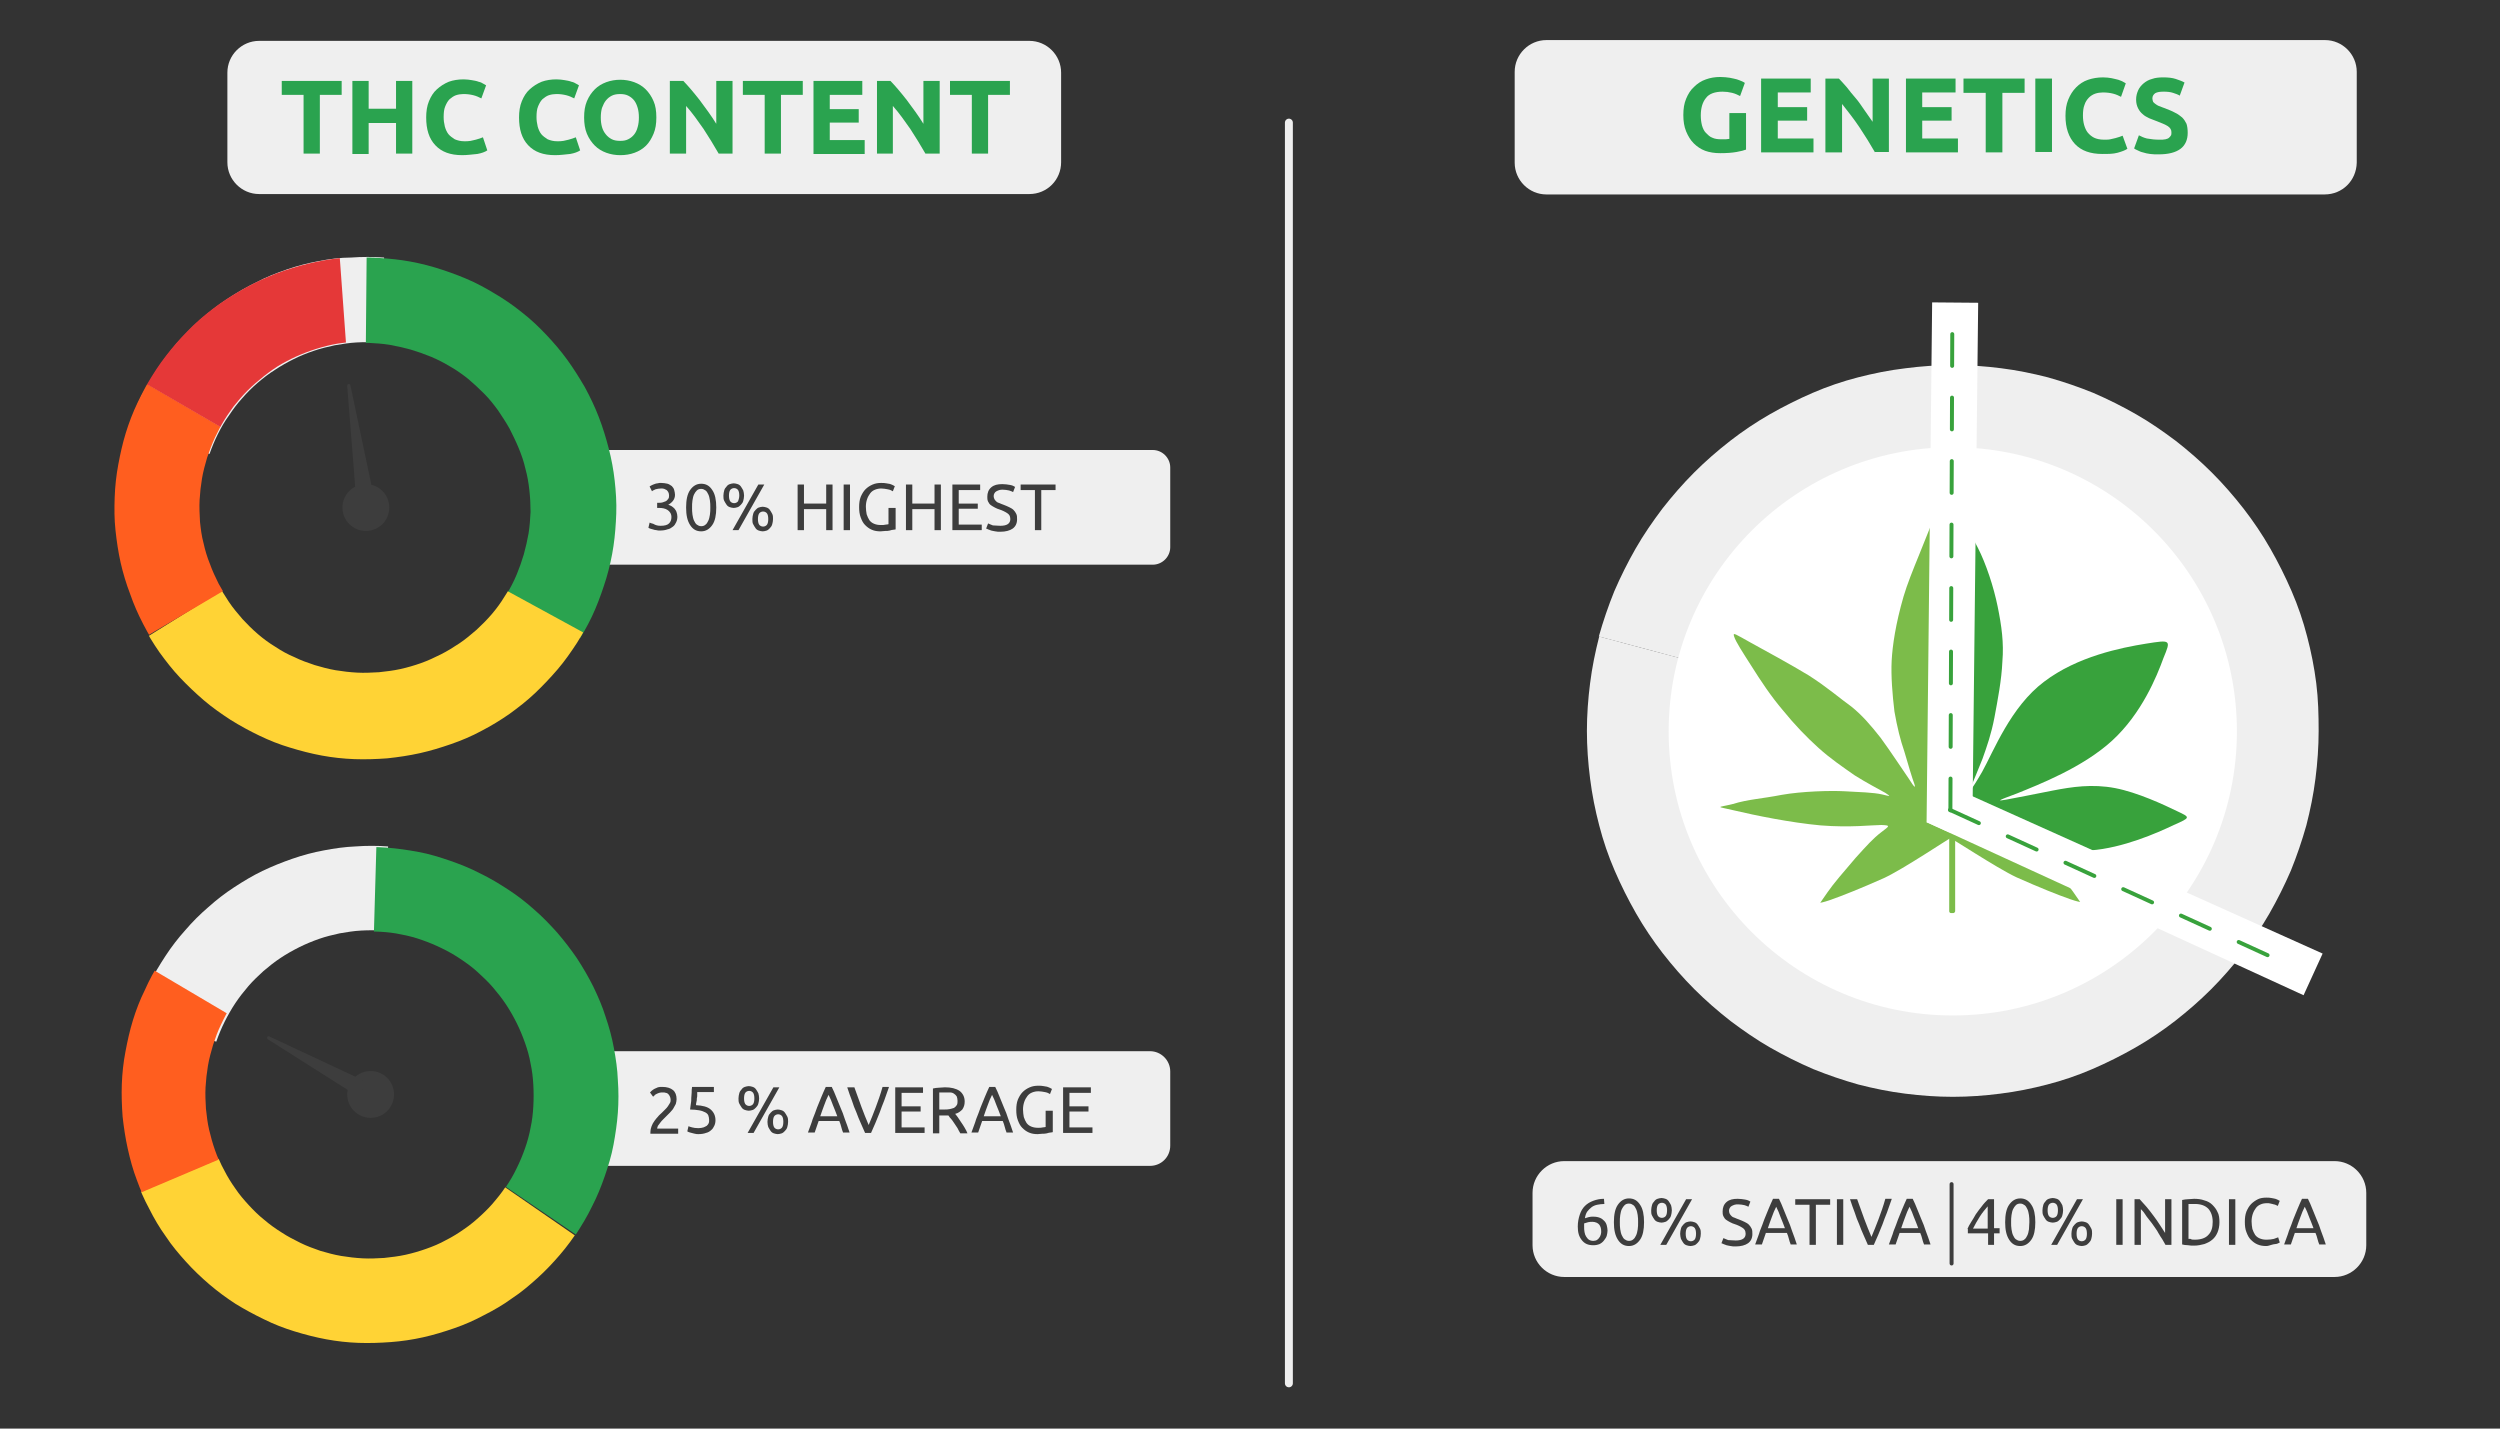 <?xml version="1.0" encoding="utf-8"?>
<!-- Generator: Adobe Illustrator 22.0.1, SVG Export Plug-In . SVG Version: 6.00 Build 0)  -->
<svg version="1.1" id="Слой_1" xmlns="http://www.w3.org/2000/svg" xmlns:xlink="http://www.w3.org/1999/xlink" x="0px" y="0px"
	 viewBox="0 0 630 360" style="enable-background:new 0 0 630 360;" xml:space="preserve">
<rect x="0" y="0" width="630" height="360" fill="#333333" stroke="none"/>
<style type="text/css">
	.st0{fill:#EFEFEF;}
	.st1{fill:none;stroke:#EFEFEF;stroke-width:2;stroke-linecap:round;stroke-linejoin:round;stroke-miterlimit:10;}
	.st2{fill:#2AA34F;}
	.st3{fill:#FFFFFF;}
	.st4{fill:#FFD335;}
	.st5{fill:#545454;}
	.st6{fill:none;stroke:#545454;stroke-width:2;stroke-linecap:round;stroke-linejoin:round;stroke-miterlimit:10;}
	.st7{fill:none;stroke:#2AA34F;stroke-width:2;stroke-linecap:round;stroke-linejoin:round;stroke-miterlimit:10;}
	.st8{fill:none;stroke:#3D3D3D;stroke-linecap:round;stroke-linejoin:round;stroke-miterlimit:10;}
	.st9{fill:#3D3D3D;}
	.st10{clip-path:url(#SVGID_2_);fill:#7CBC4A;}
	.st11{clip-path:url(#SVGID_4_);fill:#7CBC4A;}
	.st12{fill:none;}
	.st13{clip-path:url(#SVGID_6_);fill:#38A23C;}
	.st14{fill:#7CBC4A;}
	.st15{clip-path:url(#SVGID_8_);fill:#2AA34F;}
	.st16{clip-path:url(#SVGID_10_);fill:#FFD335;}
	.st17{clip-path:url(#SVGID_12_);fill:#FF5E1F;}
	.st18{clip-path:url(#SVGID_14_);fill:#E53838;}
	.st19{fill:none;stroke:#38A23C;stroke-linecap:round;stroke-linejoin:round;stroke-dasharray:8,8;}
	.st20{fill:none;stroke:#FFFFFF;stroke-width:2;stroke-linecap:round;stroke-linejoin:round;stroke-miterlimit:10;}
	.st21{fill:none;stroke:#FFFFFF;stroke-width:2;stroke-linecap:round;stroke-linejoin:round;}
	.st22{fill:none;stroke:#2AA34F;stroke-width:2;stroke-linecap:round;stroke-linejoin:round;}
	.st23{clip-path:url(#SVGID_16_);fill:#2AA34F;}
	.st24{clip-path:url(#SVGID_18_);fill:#FFD335;}
	.st25{clip-path:url(#SVGID_20_);fill:#FF5E1F;}
	.st26{fill:#044739;}
	.st27{fill:#054739;}
	.st28{fill:#FEFEFE;}
	.st29{fill:#221205;}
	.st30{fill:#FDFDFD;}
	.st31{fill:#76CC27;}
	.st32{clip-path:url(#SVGID_28_);fill:#7CBC4A;}
	.st33{clip-path:url(#SVGID_30_);fill:#7CBC4A;}
	.st34{clip-path:url(#SVGID_32_);fill:#38A23C;}
	.st35{clip-path:url(#SVGID_34_);fill:#2AA34F;}
	.st36{clip-path:url(#SVGID_36_);fill:#FFD335;}
	.st37{clip-path:url(#SVGID_38_);fill:#FF5E1F;}
	.st38{clip-path:url(#SVGID_40_);fill:#E53838;}
	.st39{clip-path:url(#SVGID_42_);fill:#2AA34F;}
	.st40{clip-path:url(#SVGID_44_);fill:#FFD335;}
	.st41{clip-path:url(#SVGID_46_);fill:#FF5E1F;}
	.st42{clip-path:url(#SVGID_52_);fill:#7CBC4A;}
	.st43{clip-path:url(#SVGID_54_);fill:#7CBC4A;}
	.st44{clip-path:url(#SVGID_56_);fill:#38A23C;}
	.st45{clip-path:url(#SVGID_58_);fill:#2AA34F;}
	.st46{clip-path:url(#SVGID_60_);fill:#FFD335;}
	.st47{clip-path:url(#SVGID_62_);fill:#FF5E1F;}
	.st48{clip-path:url(#SVGID_64_);fill:#E53838;}
	.st49{clip-path:url(#SVGID_66_);fill:#2AA34F;}
	.st50{clip-path:url(#SVGID_68_);fill:#FFD335;}
	.st51{clip-path:url(#SVGID_70_);fill:#FF5E1F;}
	.st52{fill:#DD662E;}
</style>
<line class="st1" x1="324.8" y1="30.9" x2="324.8" y2="348.6"/>
<g>
	<path class="st0" d="M585.8,49H389.7c-4.4,0-8-3.6-8-8V18.1c0-4.4,3.6-8,8-8h196.2c4.4,0,8,3.6,8,8V41
		C593.8,45.5,590.3,49,585.8,49z"/>
	<g>
		<g>
			<path class="st2" d="M434.1,23.1c-1.9,0-3.4,0.5-4.2,1.6c-0.9,1.1-1.3,2.6-1.3,4.4c0,0.9,0.1,1.7,0.3,2.5c0.2,0.7,0.5,1.4,1,1.9
				s1,1,1.6,1.2c0.6,0.3,1.4,0.4,2.2,0.4c0.5,0,0.9,0,1.2,0s0.6-0.1,0.9-0.1v-6.5h4.2v9.2c-0.5,0.2-1.3,0.4-2.4,0.6
				c-1.1,0.2-2.5,0.3-4.1,0.3c-1.4,0-2.7-0.2-3.8-0.6c-1.1-0.4-2.1-1.1-2.9-1.9c-0.8-0.8-1.4-1.8-1.9-3s-0.7-2.6-0.7-4.1
				c0-1.6,0.2-2.9,0.7-4.1s1.1-2.2,2-3c0.8-0.8,1.8-1.5,3-1.9c1.1-0.4,2.3-0.6,3.6-0.6c0.9,0,1.7,0.1,2.4,0.2
				c0.7,0.1,1.3,0.3,1.8,0.4c0.5,0.2,0.9,0.3,1.3,0.5s0.6,0.3,0.7,0.4l-1.2,3.3c-0.6-0.3-1.2-0.6-2-0.8S434.9,23.1,434.1,23.1z"/>
			<path class="st2" d="M443.8,38.4V19.8h12.5v3.5H448V27h7.4v3.4H448v4.5h9v3.5H443.8z"/>
			<path class="st2" d="M472.5,38.4c-1.2-2.1-2.5-4.2-3.9-6.3c-1.4-2.1-2.9-4-4.4-5.9v12.2H460V19.8h3.4c0.6,0.6,1.2,1.3,2,2.2
				c0.7,0.9,1.4,1.8,2.2,2.7s1.5,2,2.2,3c0.7,1,1.4,2,2.1,3V19.8h4.1v18.5H472.5z"/>
			<path class="st2" d="M480.3,38.4V19.8h12.5v3.5h-8.4V27h7.4v3.4h-7.4v4.5h9v3.5H480.3z"/>
			<path class="st2" d="M510.2,19.8v3.6h-5.6v15h-4.2v-15h-5.6v-3.6H510.2z"/>
			<path class="st2" d="M512.9,19.8h4.2v18.5h-4.2V19.8z"/>
			<path class="st2" d="M529.8,38.8c-3,0-5.3-0.8-6.9-2.5c-1.6-1.7-2.4-4.1-2.4-7.1c0-1.5,0.2-2.9,0.7-4.1c0.5-1.2,1.1-2.2,2-3.1
				c0.8-0.8,1.8-1.5,3-1.9c1.2-0.4,2.4-0.6,3.8-0.6c0.8,0,1.5,0.1,2.1,0.2c0.6,0.1,1.2,0.3,1.7,0.4c0.5,0.2,0.9,0.3,1.2,0.5
				c0.3,0.2,0.6,0.3,0.7,0.4l-1.2,3.4c-0.6-0.3-1.2-0.6-2-0.8c-0.8-0.2-1.6-0.3-2.6-0.3c-0.6,0-1.3,0.1-1.9,0.3
				c-0.6,0.2-1.2,0.6-1.6,1s-0.9,1.1-1.1,1.8c-0.3,0.7-0.4,1.7-0.4,2.7c0,0.9,0.1,1.7,0.3,2.4c0.2,0.7,0.5,1.4,0.9,1.9
				c0.4,0.5,1,1,1.6,1.3s1.5,0.5,2.5,0.5c0.6,0,1.2,0,1.6-0.1c0.5-0.1,0.9-0.2,1.3-0.3s0.7-0.2,1-0.3c0.3-0.1,0.5-0.2,0.8-0.3
				l1.2,3.3c-0.6,0.4-1.4,0.7-2.5,1S531.3,38.8,529.8,38.8z"/>
			<path class="st2" d="M544.2,35.2c0.6,0,1.1,0,1.5-0.1c0.4-0.1,0.7-0.2,0.9-0.4c0.2-0.2,0.4-0.4,0.5-0.6s0.1-0.5,0.1-0.8
				c0-0.6-0.3-1.1-0.9-1.5c-0.6-0.4-1.6-0.8-2.9-1.3c-0.6-0.2-1.2-0.5-1.8-0.7c-0.6-0.3-1.2-0.6-1.6-1c-0.5-0.4-0.9-0.9-1.2-1.5
				c-0.3-0.6-0.5-1.3-0.5-2.2c0-0.9,0.2-1.6,0.5-2.3c0.3-0.7,0.8-1.3,1.4-1.8c0.6-0.5,1.3-0.9,2.1-1.1c0.8-0.3,1.8-0.4,2.8-0.4
				c1.2,0,2.3,0.1,3.2,0.4s1.7,0.6,2.2,0.9l-1.2,3.3c-0.5-0.3-1.1-0.5-1.7-0.7s-1.4-0.3-2.3-0.3c-1,0-1.7,0.1-2.2,0.4
				c-0.4,0.3-0.7,0.7-0.7,1.3c0,0.3,0.1,0.6,0.2,0.9c0.2,0.2,0.4,0.4,0.7,0.6s0.6,0.4,1,0.5c0.4,0.2,0.8,0.3,1.3,0.5
				c1,0.4,1.8,0.7,2.5,1.1c0.7,0.3,1.3,0.8,1.8,1.2c0.5,0.5,0.8,1,1.1,1.6c0.2,0.6,0.3,1.4,0.3,2.3c0,1.7-0.6,3.1-1.8,4
				s-3,1.4-5.5,1.4c-0.8,0-1.6,0-2.2-0.1c-0.7-0.1-1.2-0.2-1.8-0.4c-0.5-0.1-0.9-0.3-1.3-0.5c-0.4-0.2-0.7-0.3-0.9-0.5l1.2-3.3
				c0.6,0.3,1.2,0.6,2,0.8C542.1,35.1,543.1,35.2,544.2,35.2z"/>
		</g>
	</g>
</g>
<path class="st0" d="M588.3,321.8H394.2c-4.4,0-8-3.6-8-8v-13.2c0-4.4,3.6-8,8-8h194.1c4.4,0,8,3.6,8,8v13.2
	C596.3,318.2,592.7,321.8,588.3,321.8z"/>
<line class="st8" x1="491.8" y1="298.4" x2="491.8" y2="318.4"/>
<g>
	<g>
		<g>
			<path class="st9" d="M397.6,309.1c0-1.1,0.2-2.1,0.5-3c0.3-0.9,0.7-1.6,1.3-2.2c0.6-0.6,1.3-1,2.1-1.3c0.8-0.3,1.7-0.5,2.7-0.5
				l0.1,1.3c-0.7,0-1.2,0.1-1.8,0.2c-0.5,0.1-1,0.3-1.4,0.6c-0.4,0.3-0.8,0.7-1.1,1.1s-0.5,1-0.6,1.7c0.3-0.1,0.6-0.2,1-0.3
				c0.4-0.1,0.7-0.1,1.1-0.1c0.7,0,1.2,0.1,1.7,0.3c0.5,0.2,0.8,0.5,1.1,0.8s0.5,0.7,0.6,1.1c0.1,0.4,0.2,0.9,0.2,1.3
				c0,0.4-0.1,0.9-0.2,1.3s-0.4,0.8-0.7,1.2c-0.3,0.4-0.7,0.7-1.1,0.9c-0.5,0.2-1,0.3-1.6,0.3c-1.3,0-2.2-0.4-2.9-1.3
				S397.6,310.6,397.6,309.1z M401.3,307.9c-0.4,0-0.7,0-1.1,0.1s-0.7,0.2-1,0.3c0,0.1,0,0.2,0,0.4c0,0.1,0,0.3,0,0.4
				c0,0.5,0,0.9,0.1,1.4s0.2,0.8,0.4,1.1c0.2,0.3,0.4,0.6,0.7,0.8s0.7,0.3,1.1,0.3c0.4,0,0.7-0.1,0.9-0.2c0.3-0.2,0.5-0.4,0.6-0.6
				c0.2-0.2,0.3-0.5,0.4-0.8c0.1-0.3,0.1-0.6,0.1-0.8c0-0.8-0.2-1.3-0.5-1.7S402,307.9,401.3,307.9z"/>
			<path class="st9" d="M406.7,308c0-1.9,0.3-3.4,1-4.4s1.6-1.6,2.8-1.6s2.1,0.5,2.8,1.6c0.7,1,1,2.5,1,4.4c0,1.9-0.3,3.4-1,4.4
				c-0.7,1-1.6,1.6-2.8,1.6s-2.1-0.5-2.8-1.6S406.7,309.9,406.7,308z M412.8,308c0-0.6,0-1.2-0.1-1.8c-0.1-0.6-0.2-1.1-0.4-1.5
				c-0.2-0.4-0.4-0.8-0.7-1c-0.3-0.2-0.6-0.4-1.1-0.4c-0.4,0-0.8,0.1-1.1,0.4s-0.5,0.6-0.7,1c-0.2,0.4-0.3,0.9-0.4,1.5
				c-0.1,0.6-0.1,1.2-0.1,1.8c0,0.6,0,1.2,0.1,1.8c0.1,0.6,0.2,1.1,0.4,1.5c0.2,0.4,0.4,0.8,0.7,1s0.6,0.4,1.1,0.4
				c0.4,0,0.8-0.1,1.1-0.4c0.3-0.2,0.5-0.6,0.7-1c0.2-0.4,0.3-0.9,0.4-1.5C412.8,309.2,412.8,308.6,412.8,308z"/>
			<path class="st9" d="M416.1,305c0-0.5,0.1-0.9,0.2-1.3c0.1-0.4,0.3-0.7,0.6-1c0.2-0.3,0.5-0.5,0.8-0.6c0.3-0.1,0.7-0.2,1-0.2
				s0.7,0.1,1,0.2c0.3,0.1,0.6,0.3,0.8,0.6c0.2,0.3,0.4,0.6,0.6,1c0.1,0.4,0.2,0.8,0.2,1.3s-0.1,0.9-0.2,1.3c-0.1,0.4-0.3,0.7-0.6,1
				s-0.5,0.5-0.8,0.6c-0.3,0.1-0.7,0.2-1,0.2s-0.7-0.1-1-0.2c-0.3-0.1-0.6-0.3-0.8-0.6s-0.4-0.6-0.6-1S416.1,305.5,416.1,305z
				 M420.1,305c0-0.6-0.1-1.1-0.3-1.4c-0.2-0.3-0.6-0.5-1-0.5s-0.8,0.2-1,0.5c-0.2,0.3-0.3,0.8-0.3,1.4s0.1,1.1,0.3,1.4
				c0.2,0.3,0.6,0.5,1,0.5s0.8-0.2,1-0.5C420,306.1,420.1,305.6,420.1,305z M426.4,302.2l-6.5,11.5h-1.5l6.5-11.5H426.4z
				 M423.4,310.9c0-0.5,0.1-0.9,0.2-1.3s0.3-0.7,0.6-1s0.5-0.5,0.8-0.6c0.3-0.1,0.7-0.2,1-0.2s0.7,0.1,1,0.2
				c0.3,0.1,0.6,0.3,0.8,0.6s0.4,0.6,0.6,1s0.2,0.8,0.2,1.3s-0.1,0.9-0.2,1.3c-0.1,0.4-0.3,0.7-0.6,1s-0.5,0.5-0.8,0.6
				c-0.3,0.1-0.7,0.2-1,0.2s-0.7-0.1-1-0.2c-0.3-0.1-0.6-0.3-0.8-0.6s-0.4-0.6-0.6-1C423.5,311.8,423.4,311.4,423.4,310.9z
				 M427.4,310.9c0-0.6-0.1-1.1-0.3-1.4c-0.2-0.3-0.6-0.5-1-0.5s-0.8,0.2-1,0.5c-0.2,0.3-0.3,0.8-0.3,1.4s0.1,1.1,0.3,1.4
				c0.2,0.3,0.6,0.5,1,0.5s0.8-0.2,1-0.5S427.4,311.5,427.4,310.9z"/>
			<path class="st9" d="M437.4,312.6c1.7,0,2.5-0.6,2.5-1.7c0-0.4-0.1-0.7-0.2-0.9c-0.1-0.2-0.4-0.5-0.6-0.6
				c-0.3-0.2-0.5-0.3-0.9-0.5s-0.7-0.3-1-0.4c-0.4-0.1-0.8-0.3-1.2-0.5s-0.7-0.4-1-0.6c-0.3-0.2-0.5-0.5-0.7-0.9s-0.2-0.8-0.2-1.2
				c0-1,0.3-1.8,1-2.4c0.7-0.6,1.6-0.8,2.8-0.8c0.7,0,1.3,0.1,1.9,0.2c0.6,0.1,1,0.3,1.3,0.5l-0.5,1.3c-0.2-0.1-0.6-0.3-1-0.4
				c-0.5-0.1-1-0.2-1.6-0.2c-0.3,0-0.6,0-0.9,0.1s-0.5,0.2-0.7,0.3s-0.4,0.3-0.5,0.5s-0.2,0.4-0.2,0.7c0,0.3,0.1,0.6,0.2,0.8
				c0.1,0.2,0.3,0.4,0.5,0.6c0.2,0.2,0.5,0.3,0.8,0.4c0.3,0.1,0.6,0.3,1,0.4c0.5,0.2,1,0.4,1.4,0.6c0.4,0.2,0.8,0.4,1.1,0.7
				c0.3,0.3,0.5,0.6,0.7,1c0.2,0.4,0.2,0.8,0.2,1.4c0,1-0.4,1.8-1.1,2.3c-0.7,0.5-1.8,0.8-3.1,0.8c-0.5,0-0.9,0-1.3-0.1
				c-0.4-0.1-0.7-0.1-1-0.2c-0.3-0.1-0.6-0.2-0.8-0.3c-0.2-0.1-0.4-0.2-0.5-0.2l0.5-1.3c0.3,0.1,0.6,0.3,1.2,0.5
				C436.1,312.5,436.7,312.6,437.4,312.6z"/>
			<path class="st9" d="M451.3,313.7c-0.2-0.5-0.4-1-0.5-1.5s-0.3-1-0.5-1.5H445l-1,2.9h-1.7c0.4-1.2,0.9-2.3,1.2-3.4
				c0.4-1,0.8-2,1.1-2.9c0.4-0.9,0.7-1.8,1.1-2.7s0.7-1.7,1.1-2.5h1.5c0.4,0.8,0.8,1.7,1.1,2.5s0.7,1.7,1.1,2.7
				c0.4,0.9,0.8,1.9,1.1,2.9c0.4,1,0.8,2.2,1.2,3.4H451.3z M449.8,309.5c-0.4-1-0.7-1.9-1.1-2.8c-0.3-0.9-0.7-1.8-1.1-2.6
				c-0.4,0.8-0.8,1.7-1.1,2.6c-0.3,0.9-0.7,1.8-1,2.8H449.8z"/>
			<path class="st9" d="M461.2,302.2v1.4h-3.6v10.1H456v-10.1h-3.6v-1.4H461.2z"/>
			<path class="st9" d="M462.9,302.2h1.6v11.5h-1.6V302.2z"/>
			<path class="st9" d="M476.7,302.2c-0.4,1.2-0.8,2.3-1.2,3.4c-0.4,1-0.8,2-1.1,2.9c-0.4,0.9-0.7,1.8-1.1,2.7
				c-0.4,0.8-0.7,1.7-1.1,2.5h-1.5c-0.4-0.8-0.7-1.7-1.1-2.5c-0.4-0.8-0.7-1.7-1.1-2.7c-0.4-0.9-0.8-1.9-1.1-2.9
				c-0.4-1-0.8-2.2-1.2-3.4h1.8c0.6,1.7,1.2,3.4,1.8,5c0.6,1.6,1.2,3.1,1.8,4.5c0.6-1.4,1.2-2.9,1.8-4.5s1.2-3.3,1.7-5.1H476.7z"/>
			<path class="st9" d="M484.9,313.7c-0.2-0.5-0.4-1-0.5-1.5s-0.3-1-0.5-1.5h-5.2l-1,2.9H476c0.4-1.2,0.9-2.3,1.2-3.4
				c0.4-1,0.8-2,1.1-2.9c0.4-0.9,0.7-1.8,1.1-2.7s0.7-1.7,1.1-2.5h1.5c0.4,0.8,0.8,1.7,1.1,2.5s0.7,1.7,1.1,2.7
				c0.4,0.9,0.8,1.9,1.1,2.9c0.4,1,0.8,2.2,1.2,3.4H484.9z M483.4,309.5c-0.4-1-0.7-1.9-1.1-2.8c-0.3-0.9-0.7-1.8-1.1-2.6
				c-0.4,0.8-0.8,1.7-1.1,2.6c-0.3,0.9-0.7,1.8-1,2.8H483.4z"/>
		</g>
	</g>
</g>
<g>
	<g>
		<g>
			<path class="st9" d="M495.8,309.7c0.2-0.5,0.5-1.1,0.9-1.7s0.8-1.3,1.2-2c0.5-0.7,1-1.4,1.5-2c0.5-0.7,1.1-1.3,1.6-1.8h1.5v7.3
				h1.4v1.3h-1.4v2.9h-1.5v-2.9h-5.1V309.7z M500.9,304c-0.3,0.4-0.7,0.8-1,1.2c-0.3,0.4-0.7,0.9-1,1.4s-0.6,1-0.9,1.5
				c-0.3,0.5-0.5,1-0.8,1.5h3.7V304z"/>
			<path class="st9" d="M505.3,308c0-1.9,0.3-3.4,1-4.4s1.6-1.6,2.8-1.6s2.1,0.5,2.8,1.6c0.7,1,1,2.5,1,4.4c0,1.9-0.3,3.4-1,4.4
				c-0.7,1-1.6,1.6-2.8,1.6s-2.1-0.5-2.8-1.6S505.3,309.9,505.3,308z M511.4,308c0-0.6,0-1.2-0.1-1.8c-0.1-0.6-0.2-1.1-0.4-1.5
				c-0.2-0.4-0.4-0.8-0.7-1c-0.3-0.2-0.6-0.4-1.1-0.4c-0.4,0-0.8,0.1-1.1,0.4s-0.5,0.6-0.7,1c-0.2,0.4-0.3,0.9-0.4,1.5
				c-0.1,0.6-0.1,1.2-0.1,1.8c0,0.6,0,1.2,0.1,1.8c0.1,0.6,0.2,1.1,0.4,1.5c0.2,0.4,0.4,0.8,0.7,1s0.6,0.4,1.1,0.4
				c0.4,0,0.8-0.1,1.1-0.4c0.3-0.2,0.5-0.6,0.7-1c0.2-0.4,0.3-0.9,0.4-1.5C511.3,309.2,511.4,308.6,511.4,308z"/>
			<path class="st9" d="M514.7,305c0-0.5,0.1-0.9,0.2-1.3c0.1-0.4,0.3-0.7,0.6-1c0.2-0.3,0.5-0.5,0.8-0.6c0.3-0.1,0.7-0.2,1-0.2
				s0.7,0.1,1,0.2c0.3,0.1,0.6,0.3,0.8,0.6c0.2,0.3,0.4,0.6,0.6,1c0.1,0.4,0.2,0.8,0.2,1.3s-0.1,0.9-0.2,1.3c-0.1,0.4-0.3,0.7-0.6,1
				s-0.5,0.5-0.8,0.6c-0.3,0.1-0.7,0.2-1,0.2s-0.7-0.1-1-0.2c-0.3-0.1-0.6-0.3-0.8-0.6s-0.4-0.6-0.6-1S514.7,305.5,514.7,305z
				 M518.6,305c0-0.6-0.1-1.1-0.3-1.4c-0.2-0.3-0.6-0.5-1-0.5s-0.8,0.2-1,0.5c-0.2,0.3-0.3,0.8-0.3,1.4s0.1,1.1,0.3,1.4
				c0.2,0.3,0.6,0.5,1,0.5s0.8-0.2,1-0.5C518.5,306.1,518.6,305.6,518.6,305z M524.9,302.2l-6.5,11.5h-1.5l6.5-11.5H524.9z
				 M522,310.9c0-0.5,0.1-0.9,0.2-1.3s0.3-0.7,0.6-1s0.5-0.5,0.8-0.6c0.3-0.1,0.7-0.2,1-0.2s0.7,0.1,1,0.2c0.3,0.1,0.6,0.3,0.8,0.6
				s0.4,0.6,0.6,1s0.2,0.8,0.2,1.3s-0.1,0.9-0.2,1.3c-0.1,0.4-0.3,0.7-0.6,1s-0.5,0.5-0.8,0.6c-0.3,0.1-0.7,0.2-1,0.2
				s-0.7-0.1-1-0.2c-0.3-0.1-0.6-0.3-0.8-0.6s-0.4-0.6-0.6-1C522,311.8,522,311.4,522,310.9z M525.9,310.9c0-0.6-0.1-1.1-0.3-1.4
				c-0.2-0.3-0.6-0.5-1-0.5s-0.8,0.2-1,0.5c-0.2,0.3-0.3,0.8-0.3,1.4s0.1,1.1,0.3,1.4c0.2,0.3,0.6,0.5,1,0.5s0.8-0.2,1-0.5
				S525.9,311.5,525.9,310.9z"/>
			<path class="st9" d="M533.3,302.2h1.6v11.5h-1.6V302.2z"/>
			<path class="st9" d="M545.7,313.7c-0.2-0.4-0.5-0.9-0.8-1.4c-0.3-0.5-0.7-1-1-1.6s-0.7-1.1-1.1-1.7s-0.8-1.1-1.2-1.6
				c-0.4-0.5-0.8-1-1.1-1.5s-0.7-0.9-1-1.2v9h-1.6v-11.5h1.3c0.5,0.6,1.1,1.2,1.7,1.9c0.6,0.7,1.2,1.5,1.8,2.3
				c0.6,0.8,1.1,1.5,1.6,2.3c0.5,0.8,0.9,1.4,1.3,2v-8.5h1.6v11.5H545.7z"/>
			<path class="st9" d="M559.3,308c0,1-0.2,1.9-0.5,2.6c-0.3,0.7-0.7,1.3-1.3,1.8s-1.2,0.8-2,1.1c-0.8,0.2-1.6,0.4-2.6,0.4
				c-0.5,0-1,0-1.5-0.1c-0.6,0-1.1-0.1-1.5-0.2v-11.2c0.5-0.1,1-0.2,1.5-0.2c0.6,0,1.1-0.1,1.5-0.1c0.9,0,1.8,0.1,2.6,0.4
				c0.8,0.2,1.5,0.6,2,1.1s1,1.1,1.3,1.8C559.2,306.1,559.3,307,559.3,308z M553.1,312.4c1.5,0,2.7-0.4,3.4-1.2
				c0.8-0.8,1.1-1.9,1.1-3.3c0-1.4-0.4-2.5-1.1-3.3c-0.8-0.8-1.9-1.2-3.4-1.2c-0.5,0-0.8,0-1.1,0c-0.2,0-0.4,0-0.5,0v8.8
				c0.1,0,0.3,0,0.5,0C552.3,312.4,552.6,312.4,553.1,312.4z"/>
			<path class="st9" d="M561.7,302.2h1.6v11.5h-1.6V302.2z"/>
			<path class="st9" d="M571.1,314c-0.8,0-1.5-0.1-2.2-0.4s-1.2-0.7-1.7-1.2c-0.5-0.5-0.8-1.1-1.1-1.9c-0.3-0.7-0.4-1.6-0.4-2.6
				c0-1,0.1-1.8,0.4-2.6c0.3-0.7,0.7-1.4,1.2-1.9s1.1-0.9,1.7-1.2s1.4-0.4,2.1-0.4c0.5,0,0.9,0,1.3,0.1c0.4,0.1,0.7,0.1,1,0.2
				s0.5,0.2,0.7,0.3c0.2,0.1,0.3,0.2,0.4,0.2l-0.5,1.3c-0.1-0.1-0.2-0.1-0.4-0.2c-0.2-0.1-0.4-0.2-0.6-0.2c-0.2-0.1-0.5-0.1-0.8-0.2
				s-0.6-0.1-0.9-0.1c-0.6,0-1.2,0.1-1.6,0.3c-0.5,0.2-0.9,0.5-1.2,0.9s-0.6,0.9-0.8,1.5c-0.2,0.6-0.3,1.2-0.3,1.9
				c0,0.7,0.1,1.3,0.2,1.9c0.2,0.6,0.4,1,0.7,1.5c0.3,0.4,0.7,0.7,1.2,0.9c0.5,0.2,1,0.3,1.7,0.3c0.7,0,1.4-0.1,1.8-0.2
				c0.5-0.2,0.9-0.3,1.1-0.4l0.4,1.3c-0.1,0.1-0.2,0.1-0.4,0.2s-0.4,0.2-0.7,0.2s-0.6,0.1-1,0.2S571.6,314,571.1,314z"/>
			<path class="st9" d="M584.5,313.7c-0.2-0.5-0.4-1-0.5-1.5s-0.3-1-0.5-1.5h-5.2l-1,2.9h-1.7c0.4-1.2,0.9-2.3,1.2-3.4
				c0.4-1,0.8-2,1.1-2.9c0.4-0.9,0.7-1.8,1.1-2.7s0.7-1.7,1.1-2.5h1.5c0.4,0.8,0.8,1.7,1.1,2.5s0.7,1.7,1.1,2.7
				c0.4,0.9,0.8,1.9,1.1,2.9c0.4,1,0.8,2.2,1.2,3.4H584.5z M583,309.5c-0.4-1-0.7-1.9-1.1-2.8c-0.3-0.9-0.7-1.8-1.1-2.6
				c-0.4,0.8-0.8,1.7-1.1,2.6c-0.3,0.9-0.7,1.8-1,2.8H583z"/>
		</g>
	</g>
</g>
<g>
	<g>
		<path class="st0" d="M468.2,95.1c-3.9,1-7.7,2.3-11.4,3.9c-3.7,1.6-7.3,3.4-10.8,5.4c-3.5,2-6.9,4.3-10,6.7
			c-3.2,2.5-6.2,5.1-9.1,8c-2.8,2.8-5.5,5.9-8,9.1c-2.4,3.2-4.7,6.5-6.7,10c-2,3.5-3.8,7.1-5.4,10.8c-1.5,3.7-2.8,7.5-3.9,11.4
			l30.3,8.1c0.7-2.6,1.5-5.1,2.6-7.6c1-2.5,2.2-4.9,3.5-7.2c1.3-2.3,2.8-4.5,4.4-6.6c1.6-2.1,3.4-4.1,5.3-6c1.9-1.9,3.9-3.6,6-5.3
			c2.1-1.6,4.3-3.1,6.6-4.4c2.3-1.3,4.7-2.5,7.2-3.5c2.4-1,5-1.9,7.6-2.6c2.5-0.7,5.2-1.2,7.8-1.5c2.6-0.3,5.3-0.5,8-0.5V92
			c-4.1,0-8.1,0.3-12,0.8C476,93.3,472.1,94.1,468.2,95.1z"/>
		<path class="st0" d="M583.7,172.2c-0.5-4-1.3-8-2.3-11.8c-1-3.9-2.3-7.7-3.9-11.4c-1.6-3.7-3.4-7.3-5.4-10.8
			c-2-3.5-4.3-6.9-6.7-10c-2.5-3.2-5.1-6.2-8-9.1c-2.8-2.8-5.9-5.5-9.1-8c-3.2-2.4-6.5-4.7-10-6.7c-3.5-2-7.1-3.8-10.8-5.4
			c-3.7-1.5-7.5-2.8-11.4-3.9c-3.9-1-7.8-1.8-11.8-2.3c-3.9-0.5-8-0.8-12-0.8v31.3c2.7,0,5.4,0.2,8,0.5c2.7,0.3,5.3,0.9,7.8,1.5
			c2.6,0.7,5.1,1.5,7.6,2.6c2.5,1,4.9,2.2,7.2,3.5c2.3,1.3,4.5,2.8,6.6,4.4c2.1,1.6,4.1,3.4,6,5.3c1.9,1.9,3.6,3.9,5.3,6
			c1.6,2.1,3.1,4.3,4.4,6.6c1.3,2.3,2.5,4.7,3.5,7.2c1,2.4,1.9,5,2.6,7.6c0.7,2.5,1.2,5.2,1.5,7.8c0.3,2.6,0.5,5.3,0.5,8
			c0,2.7-0.2,5.4-0.5,8c-0.3,2.7-0.9,5.3-1.5,7.8c-0.7,2.6-1.5,5.1-2.6,7.6c-1,2.5-2.2,4.9-3.5,7.2c-1.3,2.3-2.8,4.5-4.4,6.6
			c-1.6,2.1-3.4,4.1-5.3,6c-1.9,1.9-3.9,3.6-6,5.3c-2.1,1.6-4.3,3.1-6.6,4.4c-2.3,1.3-4.7,2.5-7.2,3.5c-2.4,1-5,1.9-7.6,2.6
			c-2.5,0.7-5.2,1.2-7.8,1.5c-2.6,0.3-5.3,0.5-8,0.5c-2.7,0-5.4-0.2-8-0.5c-2.7-0.3-5.3-0.9-7.8-1.5c-2.6-0.7-5.1-1.5-7.6-2.6
			c-2.5-1-4.9-2.2-7.2-3.5c-2.3-1.3-4.5-2.8-6.6-4.4c-2.1-1.6-4.1-3.4-6-5.3c-1.9-1.9-3.6-3.9-5.3-6c-1.6-2.1-3.1-4.3-4.4-6.6
			c-1.3-2.3-2.5-4.7-3.5-7.2c-1-2.4-1.9-5-2.6-7.6c-0.7-2.5-1.2-5.2-1.5-7.8c-0.3-2.6-0.5-5.3-0.5-8c0-2.7,0.2-5.4,0.5-8
			c0.3-2.7,0.9-5.3,1.5-7.8l-30.3-8.1c-1,3.9-1.8,7.8-2.3,11.8c-0.5,3.9-0.8,8-0.8,12s0.3,8.1,0.8,12c0.5,4,1.3,8,2.3,11.8
			c1,3.9,2.3,7.7,3.9,11.4c1.6,3.7,3.4,7.3,5.4,10.8c2,3.5,4.3,6.9,6.7,10c2.5,3.2,5.1,6.2,8,9.1c2.8,2.8,5.9,5.5,9.1,8
			c3.2,2.4,6.5,4.7,10,6.7c3.5,2,7.1,3.8,10.8,5.4c3.7,1.5,7.5,2.8,11.4,3.9c3.9,1,7.8,1.8,11.8,2.3c3.9,0.5,8,0.8,12,0.8
			c4.1,0,8.1-0.3,12-0.8c4-0.5,8-1.3,11.8-2.3c3.9-1,7.7-2.3,11.4-3.9c3.7-1.6,7.3-3.4,10.8-5.4c3.5-2,6.9-4.3,10-6.7
			c3.2-2.5,6.2-5.1,9.1-8c2.8-2.8,5.5-5.9,8-9.1c2.4-3.2,4.7-6.5,6.7-10c2-3.5,3.8-7.1,5.4-10.8c1.5-3.7,2.8-7.5,3.9-11.4
			c1-3.9,1.8-7.8,2.3-11.8c0.5-3.9,0.8-8,0.8-12S584.2,176.2,583.7,172.2z"/>
	</g>
	<circle class="st3" cx="492.1" cy="184.3" r="71.6"/>
</g>
<g>
	<defs>
		<polygon id="SVGID_1_" points="491.6,131.3 490.9,201 539.2,270.9 389.2,265.2 433,149.4 467.2,130.2 489,119.2 		"/>
	</defs>
	<clipPath id="SVGID_2_">
		<use xlink:href="#SVGID_1_"  style="overflow:visible;"/>
	</clipPath>
	<path class="st10" d="M474.7,221.3c-5.6,2.5-10.6,4.5-13.5,5.5c-1.7,0.6-2.5,0.7-2.5,0.7s1.3-1.9,1.8-2.6c1.5-2.2,4.2-5.3,7.1-8.7
		c2.9-3.2,4.4-4.9,6.5-6.5c2.1-1.6,2.4-1.7,0-1.8c-2.3,0-7.8,0.7-15.3,0.1c-7.6-0.7-16.4-2.5-21.9-3.8c-4.7-1.1-4.2-0.6-0.2-1.6
		c3.9-1.2,7.2-1.3,12.3-2.3c5.1-0.9,12.3-1.1,15.9-0.9c3.6,0.2,7.3,0.3,9.4,0.8c2.1,0.5,2.3,0.6,0.8-0.4c-1.4-0.8-4.7-2.5-7.7-4.4
		c-3-2.1-6.1-4.2-9.1-6.9c-3-2.7-6-5.8-9-9.5c-3-3.5-5.7-7.6-7.9-11.1c-2.3-3.6-4-6.2-4.4-7.5c-0.4-1.2,0.3-0.6,4.1,1.5
		c4,2.2,9.9,5.4,14.7,8.3c4.7,3,8,5.9,10.8,7.9c2.6,2.1,4.7,4.5,7.3,7.8c2.5,3.4,5.5,8,7.1,10.3c1.5,2.4,1.8,2.5,1.4,1.3
		c-0.5-1.3-1.6-5-2.5-8.1c-1-2.9-1.8-6.1-2.5-10.1c-0.5-4.1-0.9-9-0.7-12.8c0.2-3.8,1-9.3,3-16.2c1.8-6.1,5.7-14.1,9.6-25.2
		l2.1,86.2C491.4,211.1,479.7,219,474.7,221.3z"/>
</g>
<g>
	<defs>
		<polygon id="SVGID_3_" points="491.3,131.1 492,200.8 443.7,270.7 593.7,264.9 492.3,203.2 492.5,135.5 493.9,118.9 		"/>
	</defs>
	<clipPath id="SVGID_4_">
		<use xlink:href="#SVGID_3_"  style="overflow:visible;"/>
	</clipPath>
	<path class="st11" d="M508.2,221.1c5.6,2.5,10.6,4.5,13.5,5.5c1.7,0.6,2.5,0.7,2.5,0.7s-1.3-1.9-1.8-2.6c-1.5-2.2-4.2-5.3-7.1-8.7
		c-2.9-3.2-4.4-4.9-6.5-6.5c-2.1-1.6-2.4-1.7,0-1.8c2.3,0,7.8,0.7,15.3,0.1c7.6-0.7,16.4-2.5,21.9-3.8c4.7-1.1,4.2-0.6,0.2-1.6
		c-3.9-1.2-7.2-1.3-12.3-2.3s-12.3-1.1-15.9-0.9c-3.6,0.2-7.3,0.3-9.4,0.8c-2.1,0.5-2.3,0.6-0.8-0.4c1.4-0.8,4.7-2.5,7.7-4.4
		c3-2.1,6.1-4.2,9.1-6.9c3-2.7,6-5.8,9-9.5c3-3.5,5.7-7.6,7.9-11.1c2.3-3.6,4-6.2,4.4-7.5c0.4-1.2-0.3-0.6-4.1,1.5
		c-4,2.2-9.9,5.4-14.7,8.3c-4.7,3-8,5.9-10.8,7.9c-2.6,2.1-4.7,4.5-7.3,7.8c-2.5,3.4-5.5,8-7.1,10.3c-1.5,2.4-1.8,2.5-1.4,1.3
		c0.5-1.3,1.6-5,2.5-8.1c1-2.9,1.8-6.1,2.5-10.1c0.5-4.1,0.9-9,0.7-12.8c-0.2-3.8-1-9.3-3-16.2c-1.8-6.1-5.7-14.1-9.6-25.2
		l-2.9,85.9C490.8,210.5,503.2,218.8,508.2,221.1z"/>
</g>
<path class="st12" d="M443.6,173.4l46.2,14.7l1.6-60.1l67,36.1l7.1,73.7l-70.7,12.1c0,0-61.9-14.1-62.6-15.5s-10.4-30.6-10.4-30.6
	L443.6,173.4z"/>
<g>
	<defs>
		<path id="SVGID_5_" d="M510.5,215.4l-18.3-10.6l-0.1-77.7l67,36.1l7.1,73.7l5.5,53.8c0,0-61.9-14.1-62.6-15.5
			c-0.7-1.3,30.3-42.3,30.3-42.3L510.5,215.4z"/>
	</defs>
	<clipPath id="SVGID_6_">
		<use xlink:href="#SVGID_5_"  style="overflow:visible;"/>
	</clipPath>
	<path class="st13" d="M548.6,204.4c-3.3-1.6-9.9-4.7-15.6-5.8c-5.8-1.1-10.9-0.3-15.6,0.6c-4.8,1-9.3,1.8-11.8,2.3
		c-2.3,0.4-2.6,0.4,2.8-1.6c5.4-2.2,16.5-6.5,23.9-13.3c7.4-6.8,11.2-16.1,12.9-20.8c1.9-4.6,1.9-4.6-4.4-3.6
		c-6.2,1-17.3,3.2-25.7,9.6c-8.4,6.3-12.7,17.5-15.6,22.7c-3,5.2-3.5,5.3-2.9,4c0.6-1.4,1.8-4.3,3-7.3c1.1-3.1,2.2-6.2,3-10.4
		c0.8-4.3,1.8-9.4,2-14.1c0.4-4.7-0.2-9-1.2-13.9c-1-4.9-2.9-10.7-5-14.8c-2.1-4.2-4.7-7.4-6.5-10.5l0-0.2c0,0,0,0.1-0.1,0.1
		c0,0-0.1-0.1-0.1-0.1l0,0.3c-1.8,3.1-4.4,6.4-6.5,10.5c-2.1,4.2-4,9.9-5,14.8c-1.1,4.9-1.6,9.2-1.2,13.9c0.2,4.7,1.2,9.8,2,14.1
		c0.8,4.2,1.9,7.3,3,10.4c1.2,3.1,2.4,5.9,3,7.3c0.6,1.3,0.1,1.2-2.9-4c-2.9-5.2-7.2-16.3-15.6-22.7c-8.4-6.4-19.5-8.6-25.7-9.6
		c-6.3-1-6.3-1-4.4,3.6c1.8,4.7,5.6,14,12.9,20.8c7.4,6.8,18.5,11.1,23.9,13.3c5.4,2.1,5.1,2.1,2.8,1.6c-2.4-0.4-6.9-1.3-11.8-2.3
		c-4.7-0.9-9.8-1.7-15.6-0.6c-5.7,1.1-12.3,4.2-15.6,5.8c-3.4,1.6-3.5,1.6,0.8,3.4c4.2,2,12.8,5.8,21,6.4c8.1,0.6,16-2.1,19.9-3.3
		c3.8-1.2,3.6-1.2,1.3,0.5c-2.4,1.8-6.8,5.2-10.1,8.7c-3.3,3.5-5.3,6.9-6.4,8.8c-1,1.8-1.1,1.8,1.1,1.3c1.9-0.4,4.5-1,9.8-2.6
		c3.3-1,10.3-4.4,12.8-6.3l6.6-5.7l6.6,5.7c2.4,1.9,9.4,5.3,12.8,6.3c5.2,1.6,7.8,2.2,9.8,2.6c2.2,0.4,2.1,0.4,1.1-1.3
		c-1.1-1.9-3.2-5.3-6.4-8.8s-7.7-7-10.1-8.7c-2.3-1.8-2.5-1.8,1.3-0.5s11.7,3.9,19.9,3.3c8.2-0.6,16.8-4.4,21-6.4
		C552.1,206,552,206,548.6,204.4z"/>
</g>
<polygon class="st3" points="497.1,202.6 491.3,209.8 485.5,207.2 486.9,76.2 498.5,76.3 "/>
<path class="st14" d="M492.2,230.1h-0.5c-0.3,0-0.5-0.2-0.5-0.5v-19c0-0.3,0.2-0.5,0.5-0.5h0.5c0.3,0,0.5,0.2,0.5,0.5v19
	C492.7,229.8,492.5,230.1,492.2,230.1z"/>
<path class="st0" d="M259.4,48.9H65.3c-4.4,0-8-3.6-8-8V18.3c0-4.4,3.6-8,8-8h194.1c4.4,0,8,3.6,8,8v22.6
	C267.4,45.3,263.9,48.9,259.4,48.9z"/>
<g>
	<g>
		<path class="st2" d="M86.1,20.4v3.5h-5.5v14.8h-4.1V23.9H71v-3.5H86.1z"/>
		<path class="st2" d="M99.8,20.4h4.1v18.3h-4.1V31h-6.9v7.8h-4.1V20.4h4.1v7h6.9V20.4z"/>
		<path class="st2" d="M116.5,39.1c-3,0-5.2-0.8-6.8-2.5c-1.6-1.7-2.3-4-2.3-7c0-1.5,0.2-2.9,0.7-4.1c0.5-1.2,1.1-2.2,2-3
			s1.8-1.4,3-1.9c1.1-0.4,2.4-0.6,3.7-0.6c0.8,0,1.5,0.1,2.1,0.2c0.6,0.1,1.2,0.2,1.7,0.4c0.5,0.1,0.9,0.3,1.2,0.5
			c0.3,0.2,0.5,0.3,0.7,0.4l-1.2,3.3c-0.6-0.3-1.2-0.6-2-0.8s-1.6-0.3-2.5-0.3c-0.6,0-1.3,0.1-1.9,0.3s-1.1,0.6-1.6,1
			c-0.5,0.5-0.8,1.1-1.1,1.8c-0.3,0.7-0.4,1.6-0.4,2.7c0,0.8,0.1,1.6,0.3,2.4c0.2,0.7,0.5,1.4,0.9,1.9c0.4,0.5,1,0.9,1.6,1.3
			c0.7,0.3,1.5,0.5,2.4,0.5c0.6,0,1.1,0,1.6-0.1c0.5-0.1,0.9-0.2,1.3-0.3c0.4-0.1,0.7-0.2,1-0.3c0.3-0.1,0.5-0.2,0.8-0.3l1.1,3.3
			c-0.6,0.4-1.4,0.7-2.5,0.9C119.1,38.9,117.8,39.1,116.5,39.1z"/>
		<path class="st2" d="M139.9,39.1c-3,0-5.2-0.8-6.8-2.5c-1.6-1.7-2.3-4-2.3-7c0-1.5,0.2-2.9,0.7-4.1c0.5-1.2,1.1-2.2,2-3
			s1.8-1.4,3-1.9c1.1-0.4,2.4-0.6,3.7-0.6c0.8,0,1.5,0.1,2.1,0.2c0.6,0.1,1.2,0.2,1.7,0.4c0.5,0.1,0.9,0.3,1.2,0.5
			c0.3,0.2,0.5,0.3,0.7,0.4l-1.2,3.3c-0.6-0.3-1.2-0.6-2-0.8s-1.6-0.3-2.5-0.3c-0.6,0-1.3,0.1-1.9,0.3c-0.6,0.2-1.1,0.6-1.6,1
			c-0.5,0.5-0.8,1.1-1.1,1.8c-0.3,0.7-0.4,1.6-0.4,2.7c0,0.8,0.1,1.6,0.3,2.4c0.2,0.7,0.5,1.4,0.9,1.9c0.4,0.5,1,0.9,1.6,1.3
			c0.7,0.3,1.5,0.5,2.4,0.5c0.6,0,1.1,0,1.6-0.1c0.5-0.1,0.9-0.2,1.3-0.3s0.7-0.2,1-0.3c0.3-0.1,0.5-0.2,0.8-0.3l1.1,3.3
			c-0.6,0.4-1.4,0.7-2.5,0.9C142.5,38.9,141.3,39.1,139.9,39.1z"/>
		<path class="st2" d="M165.4,29.6c0,1.6-0.2,2.9-0.7,4.1c-0.5,1.2-1.1,2.2-1.9,3c-0.8,0.8-1.8,1.4-2.9,1.8
			c-1.1,0.4-2.3,0.6-3.6,0.6c-1.2,0-2.4-0.2-3.5-0.6c-1.1-0.4-2.1-1-2.9-1.8c-0.8-0.8-1.5-1.8-2-3c-0.5-1.2-0.7-2.6-0.7-4.1
			c0-1.6,0.2-2.9,0.7-4.1c0.5-1.2,1.2-2.2,2-3c0.8-0.8,1.8-1.4,2.9-1.8c1.1-0.4,2.3-0.6,3.5-0.6c1.2,0,2.4,0.2,3.5,0.6
			c1.1,0.4,2.1,1,2.9,1.8c0.8,0.8,1.5,1.8,2,3C165.2,26.6,165.4,28,165.4,29.6z M151.4,29.6c0,0.9,0.1,1.7,0.3,2.4
			c0.2,0.7,0.5,1.3,1,1.9c0.4,0.5,0.9,0.9,1.5,1.2c0.6,0.3,1.3,0.4,2.1,0.4c0.8,0,1.4-0.1,2-0.4c0.6-0.3,1.1-0.7,1.5-1.2
			c0.4-0.5,0.7-1.1,0.9-1.9c0.2-0.7,0.3-1.5,0.3-2.4c0-0.9-0.1-1.7-0.3-2.4c-0.2-0.7-0.5-1.4-0.9-1.9c-0.4-0.5-0.9-0.9-1.5-1.2
			c-0.6-0.3-1.3-0.4-2-0.4c-0.8,0-1.5,0.1-2.1,0.4c-0.6,0.3-1.1,0.7-1.5,1.2c-0.4,0.5-0.7,1.1-1,1.9
			C151.5,27.9,151.4,28.7,151.4,29.6z"/>
		<path class="st2" d="M181.1,38.7c-1.2-2.1-2.5-4.2-3.8-6.2c-1.4-2-2.8-4-4.4-5.8v12h-4.1V20.4h3.4c0.6,0.6,1.2,1.3,1.9,2.1
			c0.7,0.8,1.4,1.7,2.2,2.7c0.7,1,1.5,2,2.2,3c0.7,1,1.4,2,2,3V20.4h4.1v18.3H181.1z"/>
		<path class="st2" d="M202.3,20.4v3.5h-5.5v14.8h-4.1V23.9h-5.5v-3.5H202.3z"/>
		<path class="st2" d="M205,38.7V20.4h12.3v3.5h-8.2v3.6h7.3v3.4h-7.3v4.4h8.8v3.5H205z"/>
		<path class="st2" d="M233.2,38.7c-1.2-2.1-2.5-4.2-3.8-6.2c-1.4-2-2.8-4-4.4-5.8v12H221V20.4h3.4c0.6,0.6,1.2,1.3,1.9,2.1
			c0.7,0.8,1.4,1.7,2.2,2.7c0.7,1,1.5,2,2.2,3c0.7,1,1.4,2,2,3V20.4h4.1v18.3H233.2z"/>
		<path class="st2" d="M254.5,20.4v3.5h-5.5v14.8h-4.1V23.9h-5.5v-3.5H254.5z"/>
	</g>
</g>
<g>
	<path class="st0" d="M290.5,142.3H149.3c-2.4,0-4.4-2-4.4-4.4v-20.1c0-2.4,2-4.4,4.4-4.4h141.2c2.4,0,4.4,2,4.4,4.4v20.1
		C294.9,140.3,292.9,142.3,290.5,142.3z"/>
	<g>
		<g>
			<g>
				<path class="st9" d="M166.5,132.5c1,0,1.7-0.2,2.1-0.6c0.4-0.4,0.6-0.9,0.6-1.6c0-0.4-0.1-0.8-0.3-1.1c-0.2-0.3-0.4-0.5-0.7-0.7
					c-0.3-0.2-0.6-0.3-1-0.4s-0.8-0.1-1.2-0.1h-0.4v-1.3h0.5c0.3,0,0.6,0,0.9-0.1s0.6-0.2,0.8-0.3c0.2-0.1,0.4-0.3,0.6-0.6
					c0.2-0.2,0.2-0.6,0.2-0.9c0-0.3-0.1-0.6-0.2-0.8c-0.1-0.2-0.3-0.4-0.4-0.5c-0.2-0.1-0.4-0.2-0.6-0.3c-0.2-0.1-0.5-0.1-0.8-0.1
					c-0.5,0-1,0.1-1.4,0.2c-0.4,0.2-0.7,0.3-0.9,0.5l-0.6-1.2c0.1-0.1,0.3-0.2,0.5-0.3c0.2-0.1,0.4-0.2,0.7-0.3
					c0.3-0.1,0.5-0.2,0.8-0.2c0.3-0.1,0.6-0.1,0.9-0.1c0.6,0,1.1,0.1,1.6,0.2c0.4,0.1,0.8,0.4,1.1,0.6c0.3,0.3,0.5,0.6,0.6,1
					c0.1,0.4,0.2,0.8,0.2,1.2c0,0.6-0.2,1.1-0.5,1.5c-0.3,0.4-0.8,0.8-1.2,1c0.3,0.1,0.6,0.2,0.9,0.4c0.3,0.2,0.5,0.4,0.7,0.6
					c0.2,0.3,0.4,0.5,0.5,0.9c0.1,0.3,0.2,0.7,0.2,1.1c0,0.5-0.1,1-0.3,1.4c-0.2,0.4-0.4,0.8-0.8,1.1c-0.4,0.3-0.8,0.6-1.4,0.7
					c-0.5,0.2-1.2,0.3-1.9,0.3c-0.3,0-0.6,0-0.9-0.1c-0.3,0-0.6-0.1-0.9-0.2c-0.3-0.1-0.5-0.1-0.7-0.2s-0.3-0.1-0.4-0.2l0.3-1.3
					c0.2,0.1,0.5,0.2,0.9,0.3C165.3,132.4,165.8,132.5,166.5,132.5z"/>
				<path class="st9" d="M172.9,127.9c0-1.9,0.3-3.4,1-4.4s1.6-1.6,2.8-1.6s2.1,0.5,2.8,1.6c0.7,1,1,2.5,1,4.4c0,1.9-0.3,3.4-1,4.4
					c-0.7,1-1.6,1.6-2.8,1.6s-2.1-0.5-2.8-1.6S172.9,129.8,172.9,127.9z M179,127.9c0-0.6,0-1.2-0.1-1.8c-0.1-0.6-0.2-1.1-0.4-1.5
					c-0.2-0.4-0.4-0.8-0.7-1c-0.3-0.2-0.6-0.4-1.1-0.4c-0.4,0-0.8,0.1-1.1,0.4s-0.5,0.6-0.7,1c-0.2,0.4-0.3,0.9-0.4,1.5
					c-0.1,0.6-0.1,1.2-0.1,1.8c0,0.6,0,1.2,0.1,1.8c0.1,0.6,0.2,1.1,0.4,1.5c0.2,0.4,0.4,0.8,0.7,1s0.6,0.4,1.1,0.4
					c0.4,0,0.8-0.1,1.1-0.4c0.3-0.2,0.5-0.6,0.7-1c0.2-0.4,0.3-0.9,0.4-1.5C179,129.1,179,128.5,179,127.9z"/>
				<path class="st9" d="M182.3,124.9c0-0.5,0.1-0.9,0.2-1.3c0.1-0.4,0.3-0.7,0.6-1c0.2-0.3,0.5-0.5,0.8-0.6c0.3-0.1,0.7-0.2,1-0.2
					s0.7,0.1,1,0.2c0.3,0.1,0.6,0.3,0.8,0.6c0.2,0.3,0.4,0.6,0.6,1c0.1,0.4,0.2,0.8,0.2,1.3s-0.1,0.9-0.2,1.3
					c-0.1,0.4-0.3,0.7-0.6,1s-0.5,0.5-0.8,0.6c-0.3,0.1-0.7,0.2-1,0.2s-0.7-0.1-1-0.2c-0.3-0.1-0.6-0.3-0.8-0.6s-0.4-0.6-0.6-1
					S182.3,125.4,182.3,124.9z M186.3,124.9c0-0.6-0.1-1.1-0.3-1.4c-0.2-0.3-0.6-0.5-1-0.5s-0.8,0.2-1,0.5c-0.2,0.3-0.3,0.8-0.3,1.4
					s0.1,1.1,0.3,1.4c0.2,0.3,0.6,0.5,1,0.5s0.8-0.2,1-0.5C186.1,126,186.3,125.5,186.3,124.9z M192.6,122.1l-6.5,11.5h-1.5
					l6.5-11.5H192.6z M189.6,130.8c0-0.5,0.1-0.9,0.2-1.3s0.3-0.7,0.6-1s0.5-0.5,0.8-0.6c0.3-0.1,0.7-0.2,1-0.2s0.7,0.1,1,0.2
					c0.3,0.1,0.6,0.3,0.8,0.6s0.4,0.6,0.6,1s0.2,0.8,0.2,1.3s-0.1,0.9-0.2,1.3c-0.1,0.4-0.3,0.7-0.6,1s-0.5,0.5-0.8,0.6
					c-0.3,0.1-0.7,0.2-1,0.2s-0.7-0.1-1-0.2c-0.3-0.1-0.6-0.3-0.8-0.6s-0.4-0.6-0.6-1C189.6,131.8,189.6,131.3,189.6,130.8z
					 M193.6,130.8c0-0.6-0.1-1.1-0.3-1.4c-0.2-0.3-0.6-0.5-1-0.5s-0.8,0.2-1,0.5c-0.2,0.3-0.3,0.8-0.3,1.4s0.1,1.1,0.3,1.4
					c0.2,0.3,0.6,0.5,1,0.5s0.8-0.2,1-0.5S193.6,131.4,193.6,130.8z"/>
				<path class="st9" d="M208.2,122.1h1.6v11.5h-1.6v-5.3h-5.6v5.3h-1.6v-11.5h1.6v4.8h5.6V122.1z"/>
				<path class="st9" d="M212.6,122.1h1.6v11.5h-1.6V122.1z"/>
				<path class="st9" d="M224.1,128h1.6v5.4c-0.1,0-0.3,0.1-0.6,0.1s-0.5,0.1-0.9,0.2s-0.7,0.1-1.1,0.1c-0.4,0-0.8,0.1-1.2,0.1
					c-0.8,0-1.5-0.1-2.2-0.4s-1.2-0.7-1.7-1.2c-0.5-0.5-0.8-1.1-1.1-1.9s-0.4-1.6-0.4-2.6c0-1,0.1-1.8,0.4-2.6
					c0.3-0.7,0.7-1.4,1.2-1.9s1.1-0.9,1.8-1.2c0.7-0.3,1.4-0.4,2.1-0.4c0.5,0,1,0,1.4,0.1c0.4,0.1,0.8,0.1,1,0.2
					c0.3,0.1,0.5,0.2,0.7,0.3s0.3,0.2,0.4,0.2l-0.5,1.3c-0.3-0.2-0.7-0.4-1.3-0.5c-0.5-0.1-1.1-0.2-1.6-0.2c-0.6,0-1.1,0.1-1.6,0.3
					c-0.5,0.2-0.9,0.5-1.2,0.9c-0.3,0.4-0.6,0.9-0.8,1.5c-0.2,0.6-0.3,1.2-0.3,1.9c0,0.7,0.1,1.3,0.2,1.9c0.2,0.6,0.4,1,0.7,1.5
					c0.3,0.4,0.7,0.7,1.2,0.9c0.5,0.2,1,0.3,1.7,0.3c0.5,0,0.9,0,1.2-0.1c0.3,0,0.6-0.1,0.7-0.1V128z"/>
				<path class="st9" d="M235.5,122.1h1.6v11.5h-1.6v-5.3h-5.6v5.3h-1.6v-11.5h1.6v4.8h5.6V122.1z"/>
				<path class="st9" d="M240,133.6v-11.5h7v1.4h-5.4v3.4h4.8v1.3h-4.8v4h5.8v1.4H240z"/>
				<path class="st9" d="M252.1,132.5c1.7,0,2.5-0.6,2.5-1.7c0-0.4-0.1-0.7-0.2-0.9c-0.1-0.2-0.4-0.5-0.6-0.6
					c-0.3-0.2-0.5-0.3-0.9-0.5s-0.7-0.3-1-0.4c-0.4-0.1-0.8-0.3-1.2-0.5c-0.4-0.2-0.7-0.4-1-0.6c-0.3-0.2-0.5-0.5-0.7-0.9
					s-0.2-0.8-0.2-1.2c0-1,0.3-1.8,1-2.4c0.7-0.6,1.6-0.8,2.8-0.8c0.7,0,1.3,0.1,1.9,0.2c0.6,0.1,1,0.3,1.3,0.5l-0.5,1.3
					c-0.2-0.1-0.6-0.3-1-0.4c-0.5-0.1-1-0.2-1.6-0.2c-0.3,0-0.6,0-0.9,0.1s-0.5,0.2-0.7,0.3s-0.4,0.3-0.5,0.5s-0.2,0.4-0.2,0.7
					c0,0.3,0.1,0.6,0.2,0.8c0.1,0.2,0.3,0.4,0.5,0.6c0.2,0.2,0.5,0.3,0.8,0.4c0.3,0.1,0.6,0.3,1,0.4c0.5,0.2,1,0.4,1.4,0.6
					c0.4,0.2,0.8,0.4,1.1,0.7c0.3,0.3,0.5,0.6,0.7,1c0.2,0.4,0.2,0.8,0.2,1.4c0,1-0.4,1.8-1.1,2.3c-0.7,0.5-1.8,0.8-3.1,0.8
					c-0.5,0-0.9,0-1.3-0.1c-0.4-0.1-0.7-0.1-1-0.2c-0.3-0.1-0.6-0.2-0.8-0.3c-0.2-0.1-0.4-0.2-0.5-0.2l0.5-1.3
					c0.3,0.1,0.6,0.3,1.2,0.5C250.7,132.4,251.4,132.5,252.1,132.5z"/>
				<path class="st9" d="M266,122.1v1.4h-3.6v10.1h-1.6v-10.1h-3.6v-1.4H266z"/>
			</g>
		</g>
	</g>
</g>
<g>
	<path class="st0" d="M289.8,293.8H149.9c-2.8,0-5.1-2.3-5.1-5.1V270c0-2.8,2.3-5.1,5.1-5.1h139.9c2.8,0,5.1,2.3,5.1,5.1v18.7
		C294.9,291.6,292.6,293.8,289.8,293.8z"/>
	<g>
		<g>
			<g>
				<path class="st9" d="M170.5,277c0,0.4-0.1,0.8-0.2,1.2c-0.2,0.4-0.4,0.7-0.6,1.1s-0.6,0.7-0.9,1.1c-0.3,0.3-0.7,0.7-1,1
					c-0.2,0.2-0.4,0.4-0.7,0.7s-0.5,0.5-0.7,0.8s-0.4,0.5-0.6,0.8c-0.1,0.3-0.2,0.5-0.2,0.7h5.3v1.3h-7c0-0.1,0-0.1,0-0.2
					s0-0.1,0-0.2c0-0.5,0.1-1,0.3-1.5s0.4-0.9,0.7-1.3c0.3-0.4,0.6-0.8,0.9-1.1c0.3-0.4,0.7-0.7,1-1c0.3-0.3,0.5-0.5,0.8-0.8
					s0.5-0.5,0.7-0.8c0.2-0.3,0.3-0.5,0.5-0.8s0.2-0.6,0.2-0.9c0-0.3-0.1-0.6-0.2-0.8s-0.2-0.4-0.4-0.6c-0.2-0.2-0.4-0.3-0.6-0.3
					c-0.2-0.1-0.5-0.1-0.8-0.1c-0.3,0-0.6,0-0.9,0.1c-0.3,0.1-0.5,0.2-0.7,0.3s-0.4,0.2-0.5,0.4c-0.1,0.1-0.3,0.2-0.3,0.3l-0.8-1.1
					c0.1-0.1,0.2-0.2,0.4-0.4c0.2-0.2,0.4-0.3,0.7-0.5c0.3-0.1,0.6-0.3,0.9-0.4s0.7-0.1,1.1-0.1c1.2,0,2.1,0.3,2.7,0.8
					C170.2,275.2,170.5,276,170.5,277z"/>
				<path class="st9" d="M175.4,278.5c1.7,0.1,2.9,0.4,3.7,1.1c0.8,0.7,1.2,1.6,1.2,2.7c0,0.5-0.1,1-0.3,1.4
					c-0.2,0.4-0.4,0.8-0.8,1.1c-0.3,0.3-0.8,0.6-1.3,0.7c-0.5,0.2-1.2,0.3-1.9,0.3c-0.3,0-0.6,0-0.9-0.1s-0.6-0.1-0.8-0.2
					c-0.3-0.1-0.5-0.1-0.7-0.2s-0.3-0.1-0.4-0.2l0.3-1.3c0.2,0.1,0.5,0.2,0.9,0.3c0.4,0.1,0.9,0.2,1.6,0.2c0.5,0,0.9-0.1,1.3-0.2
					c0.3-0.1,0.6-0.3,0.8-0.4c0.2-0.2,0.4-0.4,0.5-0.7c0.1-0.2,0.1-0.5,0.1-0.8c0-0.4-0.1-0.8-0.2-1.1c-0.1-0.3-0.4-0.6-0.8-0.8
					c-0.4-0.2-0.9-0.4-1.5-0.5s-1.4-0.2-2.3-0.2c0.1-0.5,0.1-1.1,0.2-1.5s0.1-0.9,0.1-1.4c0-0.5,0.1-0.9,0.1-1.4
					c0-0.4,0-0.9,0.1-1.4h5.5v1.3h-4.2c0,0.2,0,0.4,0,0.7s0,0.6-0.1,0.9c0,0.3,0,0.6-0.1,0.9S175.4,278.3,175.4,278.5z"/>
				<path class="st9" d="M186.1,276.8c0-0.5,0.1-0.9,0.2-1.3c0.1-0.4,0.3-0.7,0.6-1c0.2-0.3,0.5-0.5,0.8-0.6c0.3-0.1,0.7-0.2,1-0.2
					s0.7,0.1,1,0.2c0.3,0.1,0.6,0.3,0.8,0.6c0.2,0.3,0.4,0.6,0.6,1c0.1,0.4,0.2,0.8,0.2,1.3s-0.1,0.9-0.2,1.3
					c-0.1,0.4-0.3,0.7-0.6,1s-0.5,0.5-0.8,0.6c-0.3,0.1-0.7,0.2-1,0.2s-0.7-0.1-1-0.2c-0.3-0.1-0.6-0.3-0.8-0.6s-0.4-0.6-0.6-1
					S186.1,277.3,186.1,276.8z M190.1,276.8c0-0.6-0.1-1.1-0.3-1.4c-0.2-0.3-0.6-0.5-1-0.5s-0.8,0.2-1,0.5c-0.2,0.3-0.3,0.8-0.3,1.4
					s0.1,1.1,0.3,1.4c0.2,0.3,0.6,0.5,1,0.5s0.8-0.2,1-0.5C190,277.9,190.1,277.4,190.1,276.8z M196.4,274l-6.5,11.5h-1.5l6.5-11.5
					H196.4z M193.4,282.7c0-0.5,0.1-0.9,0.2-1.3s0.3-0.7,0.6-1s0.5-0.5,0.8-0.6c0.3-0.1,0.7-0.2,1-0.2s0.7,0.1,1,0.2
					c0.3,0.1,0.6,0.3,0.8,0.6s0.4,0.6,0.6,1s0.2,0.8,0.2,1.3s-0.1,0.9-0.2,1.3c-0.1,0.4-0.3,0.7-0.6,1s-0.5,0.5-0.8,0.6
					c-0.3,0.1-0.7,0.2-1,0.2s-0.7-0.1-1-0.2c-0.3-0.1-0.6-0.3-0.8-0.6s-0.4-0.6-0.6-1C193.5,283.7,193.4,283.2,193.4,282.7z
					 M197.4,282.7c0-0.6-0.1-1.1-0.3-1.4c-0.2-0.3-0.6-0.5-1-0.5s-0.8,0.2-1,0.5c-0.2,0.3-0.3,0.8-0.3,1.4s0.1,1.1,0.3,1.4
					c0.2,0.3,0.6,0.5,1,0.5s0.8-0.2,1-0.5S197.4,283.3,197.4,282.7z"/>
				<path class="st9" d="M212.5,285.5c-0.2-0.5-0.4-1-0.5-1.5s-0.3-1-0.5-1.5h-5.2l-1,2.9h-1.7c0.4-1.2,0.9-2.3,1.2-3.4
					c0.4-1,0.8-2,1.1-2.9c0.4-0.9,0.7-1.8,1.1-2.7s0.7-1.7,1.1-2.5h1.5c0.4,0.8,0.8,1.7,1.1,2.5s0.7,1.7,1.1,2.7
					c0.4,0.9,0.8,1.9,1.1,2.9c0.4,1,0.8,2.2,1.2,3.4H212.5z M211,281.3c-0.4-1-0.7-1.9-1.1-2.8c-0.3-0.9-0.7-1.8-1.1-2.6
					c-0.4,0.8-0.8,1.7-1.1,2.6c-0.3,0.9-0.7,1.8-1,2.8H211z"/>
				<path class="st9" d="M224,274c-0.4,1.2-0.8,2.3-1.2,3.4c-0.4,1-0.8,2-1.1,2.9c-0.4,0.9-0.7,1.8-1.1,2.7
					c-0.4,0.8-0.7,1.7-1.1,2.5H218c-0.4-0.8-0.7-1.7-1.1-2.5c-0.4-0.8-0.7-1.7-1.1-2.7c-0.4-0.9-0.8-1.9-1.1-2.9
					c-0.4-1-0.8-2.2-1.2-3.4h1.8c0.6,1.7,1.2,3.4,1.8,5c0.6,1.6,1.2,3.1,1.8,4.5c0.6-1.4,1.2-2.9,1.8-4.5s1.2-3.3,1.7-5.1H224z"/>
				<path class="st9" d="M225.6,285.5V274h7v1.4h-5.4v3.4h4.8v1.3h-4.8v4h5.8v1.4H225.6z"/>
				<path class="st9" d="M240.7,280.7c0.2,0.2,0.4,0.5,0.7,0.9c0.3,0.4,0.5,0.8,0.8,1.2c0.3,0.4,0.6,0.9,0.9,1.4
					c0.3,0.5,0.5,0.9,0.7,1.4h-1.8c-0.2-0.4-0.5-0.8-0.7-1.3c-0.3-0.4-0.5-0.8-0.8-1.2s-0.5-0.8-0.8-1.1s-0.5-0.6-0.7-0.9
					c-0.1,0-0.3,0-0.4,0s-0.3,0-0.5,0h-1.4v4.5h-1.6v-11.3c0.5-0.1,1-0.2,1.5-0.2c0.6,0,1.1-0.1,1.5-0.1c1.6,0,2.8,0.3,3.7,0.9
					c0.8,0.6,1.3,1.5,1.3,2.7c0,0.8-0.2,1.4-0.6,2C242.1,280,241.5,280.5,240.7,280.7z M238.3,275.3c-0.7,0-1.2,0-1.6,0v4.3h1.1
					c0.6,0,1.1,0,1.5-0.1c0.4-0.1,0.8-0.2,1.1-0.3c0.3-0.2,0.5-0.4,0.7-0.7s0.2-0.7,0.2-1.1c0-0.4-0.1-0.8-0.2-1.1
					c-0.2-0.3-0.4-0.5-0.7-0.7c-0.3-0.2-0.6-0.3-1-0.3S238.7,275.3,238.3,275.3z"/>
				<path class="st9" d="M253.7,285.5c-0.2-0.5-0.4-1-0.5-1.5s-0.3-1-0.5-1.5h-5.2l-1,2.9h-1.7c0.4-1.2,0.9-2.3,1.2-3.4
					c0.4-1,0.8-2,1.1-2.9c0.4-0.9,0.7-1.8,1.1-2.7s0.7-1.7,1.1-2.5h1.5c0.4,0.8,0.8,1.7,1.1,2.5s0.7,1.7,1.1,2.7
					c0.4,0.9,0.8,1.9,1.1,2.9c0.4,1,0.8,2.2,1.2,3.4H253.7z M252.2,281.3c-0.4-1-0.7-1.9-1.1-2.8c-0.3-0.9-0.7-1.8-1.1-2.6
					c-0.4,0.8-0.8,1.7-1.1,2.6c-0.3,0.9-0.7,1.8-1,2.8H252.2z"/>
				<path class="st9" d="M263.7,279.9h1.6v5.4c-0.1,0-0.3,0.1-0.6,0.1s-0.5,0.1-0.9,0.2s-0.7,0.1-1.1,0.1c-0.4,0-0.8,0.1-1.2,0.1
					c-0.8,0-1.5-0.1-2.2-0.4s-1.2-0.7-1.7-1.2c-0.5-0.5-0.8-1.1-1.1-1.9s-0.4-1.6-0.4-2.6c0-1,0.1-1.8,0.4-2.6
					c0.3-0.7,0.7-1.4,1.2-1.9s1.1-0.9,1.8-1.2c0.7-0.3,1.4-0.4,2.1-0.4c0.5,0,1,0,1.4,0.1c0.4,0.1,0.8,0.1,1,0.2
					c0.3,0.1,0.5,0.2,0.7,0.3s0.3,0.2,0.4,0.2l-0.5,1.3c-0.3-0.2-0.7-0.4-1.3-0.5c-0.5-0.1-1.1-0.2-1.6-0.2c-0.6,0-1.1,0.1-1.6,0.3
					c-0.5,0.2-0.9,0.5-1.2,0.9c-0.3,0.4-0.6,0.9-0.8,1.5c-0.2,0.6-0.3,1.2-0.3,1.9c0,0.7,0.1,1.3,0.2,1.9c0.2,0.6,0.4,1,0.7,1.5
					c0.3,0.4,0.7,0.7,1.2,0.9c0.5,0.2,1,0.3,1.7,0.3c0.5,0,0.9,0,1.2-0.1c0.3,0,0.6-0.1,0.7-0.1V279.9z"/>
				<path class="st9" d="M267.9,285.5V274h7v1.4h-5.4v3.4h4.8v1.3h-4.8v4h5.8v1.4H267.9z"/>
			</g>
		</g>
	</g>
</g>
<g>
	<path class="st0" d="M80.3,65.8c-2.7,0.5-5.4,1.2-8,2.1c-2.6,0.9-5.2,1.9-7.6,3.2c-2.5,1.2-4.9,2.6-7.2,4.1c-2.3,1.5-4.5,3.2-6.6,5
		c-2.1,1.8-4,3.8-5.9,5.8c-1.8,2.1-3.5,4.3-5.1,6.6c-1.5,2.3-2.9,4.7-4.2,7.1c-1.2,2.4-2.2,4.8-3.1,7.4c0,0.1-0.1,0.2-0.1,0.3
		l20.3,7c0.6-1.7,1.3-3.4,2.1-5c0.8-1.6,1.7-3.2,2.8-4.7c1-1.5,2.1-3,3.3-4.3c1.2-1.4,2.5-2.7,3.9-3.9c1.4-1.2,2.8-2.3,4.4-3.3
		c1.5-1,3.1-1.9,4.7-2.7c1.6-0.8,3.3-1.5,5.1-2.1c1.7-0.6,3.5-1,5.3-1.4c1.8-0.3,3.6-0.6,5.4-0.7c1.8-0.1,3.6-0.1,5.5,0l1.5-21.4
		c-2.8-0.2-5.6-0.2-8.3,0C85.7,64.9,82.9,65.3,80.3,65.8z"/>
	<g>
		<defs>
			<path id="SVGID_7_" d="M127.7,149.7c0.9-1.5,1.8-3.2,2.5-4.9c0.7-1.7,1.3-3.4,1.8-5.1c0.5-1.8,0.9-3.6,1.2-5.3
				c0.3-1.8,0.4-3.6,0.5-5.4c0-1.8-0.1-3.7-0.3-5.5c-0.2-1.8-0.5-3.6-1-5.4c-0.4-1.8-1-3.5-1.7-5.2c-0.7-1.7-1.5-3.3-2.3-4.9
				c-0.9-1.6-1.9-3.1-2.9-4.6c-1.1-1.5-2.2-2.9-3.5-4.2c-1.3-1.3-2.6-2.5-4-3.7c-1.4-1.1-2.9-2.2-4.5-3.1c-1.5-0.9-3.2-1.8-4.9-2.5
				c-1.7-0.7-3.4-1.3-5.1-1.8c-1.8-0.5-3.6-0.9-5.3-1.2c-1.8-0.3-3.6-0.4-5.4-0.5c-1.8,0-3.7,0.1-5.5,0.3c-1.8,0.2-3.6,0.5-5.4,1
				c-1.8,0.4-3.5,1-5.2,1.7c-1.7,0.7-3.3,1.5-4.9,2.3c-1.6,0.9-3.1,1.9-4.6,2.9c-1.5,1.1-2.9,2.2-4.2,3.5c-1.3,1.3-2.5,2.6-3.7,4
				c-1.1,1.4-2.2,2.9-3.1,4.5c-0.9,1.5-1.8,3.2-2.5,4.9c-0.7,1.7-1.3,3.4-1.8,5.1c-0.5,1.8-0.9,3.6-1.2,5.3
				c-0.3,1.8-0.4,3.6-0.5,5.4c0,1.8,0.1,3.7,0.3,5.5c0.2,1.8,0.5,3.6,1,5.4c0.4,1.8,1,3.5,1.7,5.2c0.7,1.7,1.5,3.3,2.3,4.9
				c0.9,1.6,1.9,3.1,2.9,4.6c1.1,1.5,2.2,2.9,3.5,4.2c1.3,1.3,2.6,2.5,4,3.7c1.4,1.1,2.9,2.2,4.5,3.1c1.5,0.9,3.2,1.8,4.9,2.5
				l-8.6,19.7c-2.6-1.1-5-2.4-7.3-3.8c-2.4-1.4-4.7-3-6.8-4.7c-2.2-1.7-4.2-3.6-6.1-5.6c-1.9-2-3.7-4.1-5.3-6.3
				c-1.6-2.2-3.1-4.6-4.5-7c-1.3-2.4-2.5-4.9-3.5-7.5c-1-2.6-1.8-5.2-2.5-7.9c-0.7-2.7-1.2-5.4-1.5-8.1c-0.3-2.7-0.5-5.5-0.4-8.3
				c0.1-2.7,0.3-5.5,0.7-8.2c0.4-2.7,1-5.4,1.8-8.1c0.8-2.6,1.7-5.2,2.8-7.8s2.4-5,3.8-7.3c1.4-2.4,3-4.7,4.7-6.8
				c1.7-2.2,3.6-4.2,5.6-6.1c2-1.9,4.1-3.7,6.3-5.3c2.2-1.6,4.6-3.1,7-4.5c2.4-1.3,4.9-2.5,7.5-3.5c2.6-1,5.2-1.8,7.9-2.5
				c2.7-0.7,5.4-1.2,8.1-1.5c2.7-0.3,5.5-0.5,8.3-0.4c2.7,0.1,5.5,0.3,8.2,0.7c2.7,0.4,5.4,1,8.1,1.8c2.6,0.8,5.2,1.7,7.8,2.8
				s5,2.4,7.3,3.8c2.4,1.4,4.7,3,6.8,4.7c2.2,1.7,4.2,3.6,6.1,5.6c1.9,2,3.7,4.1,5.3,6.3c1.6,2.2,3.1,4.6,4.5,7
				c1.3,2.4,2.5,4.9,3.5,7.5c1,2.6,1.8,5.2,2.5,7.9c0.7,2.7,1.2,5.4,1.5,8.1c0.3,2.7,0.5,5.5,0.4,8.3c-0.1,2.7-0.3,5.5-0.7,8.2
				c-0.4,2.7-1,5.4-1.8,8.1c-0.8,2.6-1.7,5.2-2.8,7.8c-1.1,2.6-2.4,5-3.8,7.3"/>
		</defs>
		<clipPath id="SVGID_8_">
			<use xlink:href="#SVGID_7_"  style="overflow:visible;"/>
		</clipPath>
		<polygon class="st15" points="92.7,30.5 180.7,126.1 147.7,174.2 91.8,130.3 		"/>
	</g>
	<g>
		<defs>
			<path id="SVGID_9_" d="M52.2,115.2c-0.5,1.7-1,3.5-1.3,5.3c-0.3,1.8-0.5,3.6-0.6,5.4c-0.1,1.8,0,3.7,0.1,5.5
				c0.2,1.8,0.4,3.6,0.8,5.4c0.4,1.8,0.9,3.5,1.5,5.2c0.6,1.7,1.4,3.4,2.2,5c0.8,1.6,1.8,3.2,2.8,4.7c1,1.5,2.2,2.9,3.4,4.3
				c1.2,1.3,2.5,2.6,3.9,3.8c1.4,1.2,2.9,2.3,4.4,3.2c1.5,1,3.1,1.9,4.8,2.6c1.6,0.8,3.3,1.4,5.1,2c1.7,0.5,3.5,1,5.3,1.3
				c1.8,0.3,3.6,0.5,5.4,0.6c1.8,0.1,3.7,0,5.5-0.1c1.8-0.2,3.6-0.4,5.4-0.8c1.8-0.4,3.5-0.9,5.2-1.5c1.7-0.6,3.4-1.4,5-2.2
				c1.6-0.8,3.2-1.8,4.7-2.8c1.5-1,2.9-2.2,4.3-3.4c1.3-1.2,2.6-2.5,3.8-3.9c1.2-1.4,2.3-2.9,3.2-4.4c1-1.5,1.9-3.1,2.6-4.8
				c0.8-1.6,1.4-3.3,2-5.1c0.5-1.7,1-3.5,1.3-5.3c0.3-1.8,0.5-3.6,0.6-5.4c0.1-1.8,0-3.7-0.1-5.5c-0.2-1.8-0.4-3.6-0.8-5.4
				c-0.4-1.8-0.9-3.5-1.5-5.2c-0.6-1.7-1.4-3.4-2.2-5c-0.8-1.6-1.8-3.2-2.8-4.7c-1-1.5-2.2-2.9-3.4-4.3c-1.2-1.3-2.5-2.6-3.9-3.8
				c-1.4-1.2-2.9-2.3-4.4-3.2c-1.5-1-3.1-1.9-4.8-2.6c-1.6-0.8-3.3-1.4-5.1-2c-1.7-0.5-3.5-1-5.3-1.3l3.7-21.1c2.8,0.5,5.4,1.2,8,2
				c2.7,0.8,5.2,1.8,7.7,3c2.5,1.2,4.9,2.5,7.3,4c2.3,1.5,4.6,3.1,6.7,4.9c2.1,1.8,4.1,3.7,6,5.7c1.9,2,3.6,4.2,5.2,6.4
				c1.6,2.3,3,4.6,4.3,7.1c1.3,2.4,2.4,5,3.3,7.6c0.9,2.6,1.7,5.2,2.3,7.9c0.6,2.7,1,5.4,1.3,8.2c0.2,2.7,0.3,5.5,0.2,8.3
				c-0.1,2.7-0.4,5.5-0.9,8.2c-0.5,2.8-1.2,5.4-2,8c-0.8,2.7-1.8,5.2-3,7.7c-1.2,2.5-2.5,4.9-4,7.3c-1.5,2.3-3.1,4.6-4.9,6.7
				c-1.8,2.1-3.7,4.1-5.7,6c-2,1.9-4.2,3.6-6.4,5.2c-2.3,1.6-4.6,3-7.1,4.3c-2.4,1.3-5,2.4-7.6,3.3c-2.6,0.9-5.2,1.7-7.9,2.3
				c-2.7,0.6-5.4,1-8.2,1.3c-2.7,0.2-5.5,0.3-8.3,0.2c-2.7-0.1-5.5-0.4-8.2-0.9s-5.4-1.2-8-2c-2.7-0.8-5.2-1.8-7.7-3
				c-2.5-1.2-4.9-2.5-7.3-4c-2.3-1.5-4.6-3.1-6.7-4.9c-2.1-1.8-4.1-3.7-6-5.7c-1.9-2-3.6-4.2-5.2-6.4c-1.6-2.3-3-4.6-4.3-7.1
				c-1.3-2.4-2.4-5-3.3-7.6c-0.9-2.6-1.7-5.2-2.3-7.9c-0.6-2.7-1-5.4-1.3-8.2c-0.2-2.7-0.3-5.5-0.2-8.3c0.1-2.7,0.4-5.5,0.9-8.2
				c0.5-2.8,1.2-5.4,2-8"/>
		</defs>
		<clipPath id="SVGID_10_">
			<use xlink:href="#SVGID_9_"  style="overflow:visible;"/>
		</clipPath>
		<polygon class="st16" points="89.3,127.9 29.4,165.3 105.2,213 154.9,163.7 		"/>
	</g>
	<g>
		<defs>
			<path id="SVGID_11_" d="M131.4,113.4c-0.6-1.7-1.4-3.4-2.2-5c-0.9-1.6-1.8-3.2-2.9-4.7c-1.1-1.5-2.2-2.9-3.4-4.3
				c-1.2-1.4-2.6-2.6-4-3.8c-1.4-1.2-2.9-2.2-4.4-3.2c-1.5-1-3.2-1.8-4.8-2.6c-1.7-0.8-3.4-1.4-5.1-2c-1.7-0.5-3.5-1-5.3-1.3
				c-1.8-0.3-3.6-0.5-5.4-0.6c-1.8-0.1-3.6,0-5.5,0.1c-1.8,0.2-3.6,0.4-5.4,0.9c-1.8,0.4-3.5,0.9-5.2,1.6c-1.7,0.6-3.4,1.4-5,2.2
				c-1.6,0.9-3.2,1.8-4.7,2.9c-1.5,1.1-2.9,2.2-4.3,3.4c-1.4,1.2-2.6,2.6-3.8,4c-1.2,1.4-2.2,2.9-3.2,4.4c-1,1.5-1.8,3.2-2.6,4.8
				c-0.8,1.7-1.4,3.4-2,5.1c-0.5,1.7-1,3.5-1.3,5.3c-0.3,1.8-0.5,3.6-0.6,5.4c-0.1,1.8,0,3.6,0.1,5.5c0.2,1.8,0.4,3.6,0.9,5.4
				c0.4,1.8,0.9,3.5,1.6,5.2c0.6,1.7,1.4,3.4,2.2,5c0.9,1.6,1.8,3.2,2.9,4.7c1.1,1.5,2.2,2.9,3.4,4.3c1.2,1.4,2.6,2.6,4,3.8
				c1.4,1.2,2.9,2.2,4.4,3.2c1.5,1,3.2,1.8,4.8,2.6c1.7,0.8,3.4,1.4,5.1,2c1.7,0.5,3.5,1,5.3,1.3c1.8,0.3,3.6,0.5,5.4,0.6
				c1.8,0.1,3.6,0,5.5-0.1c1.8-0.2,3.6-0.4,5.4-0.9c1.8-0.4,3.5-0.9,5.2-1.6c1.7-0.6,3.4-1.4,5-2.2l10,19c-2.5,1.3-5,2.4-7.6,3.4
				c-2.6,1-5.3,1.8-7.9,2.4c-2.7,0.6-5.4,1-8.2,1.3c-2.8,0.3-5.5,0.3-8.3,0.2c-2.8-0.1-5.5-0.4-8.2-0.9c-2.7-0.5-5.4-1.1-8-1.9
				c-2.6-0.8-5.2-1.8-7.7-3c-2.5-1.2-4.9-2.5-7.3-3.9c-2.3-1.5-4.6-3.1-6.7-4.9c-2.1-1.8-4.1-3.7-6-5.7c-1.9-2-3.6-4.2-5.2-6.4
				c-1.6-2.2-3-4.6-4.3-7.1s-2.4-5-3.3-7.6c-1-2.6-1.8-5.3-2.4-7.9c-0.6-2.7-1-5.4-1.3-8.2c-0.3-2.8-0.3-5.5-0.2-8.3
				c0.1-2.8,0.4-5.5,0.9-8.2c0.5-2.7,1.1-5.4,1.9-8c0.8-2.6,1.8-5.2,3-7.7c1.2-2.5,2.5-4.9,3.9-7.3c1.5-2.3,3.1-4.6,4.9-6.7
				c1.8-2.1,3.7-4.1,5.7-6c2-1.9,4.2-3.6,6.4-5.2c2.2-1.6,4.6-3,7.1-4.3c2.5-1.3,5-2.4,7.6-3.3c2.6-1,5.3-1.8,7.9-2.4
				c2.7-0.6,5.4-1,8.2-1.3c2.8-0.3,5.5-0.3,8.3-0.2c2.8,0.1,5.5,0.4,8.2,0.9c2.7,0.5,5.4,1.1,8,1.9c2.6,0.8,5.2,1.8,7.7,3
				c2.5,1.2,4.9,2.5,7.3,3.9c2.3,1.5,4.6,3.1,6.7,4.9c2.1,1.8,4.1,3.7,6,5.7c1.9,2,3.6,4.2,5.2,6.4c1.6,2.2,3,4.6,4.3,7.1
				c1.3,2.5,2.4,5,3.4,7.6"/>
		</defs>
		<clipPath id="SVGID_12_">
			<use xlink:href="#SVGID_11_"  style="overflow:visible;"/>
		</clipPath>
		<path class="st17" d="M92.4,129L4.7,77.9c0,0,24.5,95.2,25.4,96.9s2.3-11.8,2.3-11.8L90,129"/>
	</g>
	<g>
		<defs>
			<path id="SVGID_13_" d="M92.4,169.6c1.8,0,3.6-0.1,5.5-0.4c1.8-0.2,3.6-0.6,5.4-1.1c1.8-0.5,3.5-1.1,5.2-1.8
				c1.7-0.7,3.3-1.5,4.9-2.4c1.6-0.9,3.1-2,4.5-3.1c1.4-1.1,2.8-2.3,4.1-3.6c1.3-1.3,2.5-2.7,3.6-4.1c1.1-1.5,2.1-3,3-4.6
				c0.9-1.6,1.7-3.2,2.4-4.9c0.7-1.7,1.3-3.4,1.7-5.2c0.5-1.8,0.8-3.5,1-5.4c0.2-1.8,0.3-3.6,0.3-5.5c0-1.8-0.1-3.6-0.4-5.5
				c-0.2-1.8-0.6-3.6-1.1-5.4c-0.5-1.8-1.1-3.5-1.8-5.2c-0.7-1.7-1.5-3.3-2.4-4.9c-0.9-1.6-2-3.1-3.1-4.5c-1.1-1.4-2.3-2.8-3.6-4.1
				c-1.3-1.3-2.7-2.5-4.1-3.6c-1.5-1.1-3-2.1-4.6-3c-1.6-0.9-3.2-1.7-4.9-2.4c-1.7-0.7-3.4-1.3-5.2-1.7c-1.8-0.5-3.5-0.8-5.4-1
				C95.7,86.1,93.9,86,92,86c-1.8,0-3.6,0.1-5.5,0.4c-1.8,0.2-3.6,0.6-5.4,1.1c-1.8,0.5-3.5,1.1-5.2,1.8c-1.7,0.7-3.3,1.5-4.9,2.4
				c-1.6,0.9-3.1,2-4.5,3.1c-1.4,1.1-2.8,2.3-4.1,3.6c-1.3,1.3-2.5,2.7-3.6,4.1c-1.1,1.5-2.1,3-3,4.6c-0.9,1.6-1.7,3.2-2.4,4.9
				c-0.7,1.7-1.3,3.4-1.7,5.2c-0.5,1.8-0.8,3.5-1,5.4c-0.2,1.8-0.3,3.6-0.3,5.5c0,1.8,0.1,3.6,0.4,5.5l-21.3,2.9
				c-0.4-2.8-0.6-5.5-0.6-8.3c0-2.8,0.1-5.5,0.5-8.3c0.3-2.8,0.9-5.5,1.6-8.1c0.7-2.7,1.6-5.3,2.6-7.8c1.1-2.6,2.3-5,3.6-7.4
				c1.4-2.4,2.9-4.7,4.6-6.9c1.7-2.2,3.5-4.3,5.4-6.2c1.9-2,4-3.8,6.2-5.5c2.2-1.7,4.5-3.2,6.9-4.6c2.4-1.4,4.8-2.6,7.4-3.7
				c2.5-1.1,5.1-1.9,7.8-2.7c2.6-0.7,5.3-1.3,8.1-1.7c2.8-0.4,5.5-0.6,8.3-0.6c2.8,0,5.5,0.1,8.3,0.5c2.8,0.3,5.5,0.9,8.1,1.6
				c2.7,0.7,5.3,1.6,7.8,2.6c2.6,1.1,5,2.3,7.4,3.6c2.4,1.4,4.7,2.9,6.9,4.6c2.2,1.7,4.3,3.5,6.2,5.4c2,1.9,3.8,4,5.5,6.2
				c1.7,2.2,3.2,4.5,4.6,6.9c1.4,2.4,2.6,4.8,3.7,7.4c1.1,2.5,1.9,5.1,2.7,7.8c0.7,2.6,1.3,5.3,1.7,8.1c0.4,2.8,0.5,5.5,0.6,8.3
				c0,2.8-0.1,5.5-0.5,8.3c-0.3,2.8-0.9,5.5-1.6,8.1c-0.7,2.7-1.6,5.3-2.6,7.8c-1.1,2.6-2.3,5-3.6,7.4c-1.4,2.4-2.9,4.7-4.6,6.9
				c-1.7,2.2-3.5,4.3-5.4,6.2c-1.9,2-4,3.8-6.2,5.5c-2.2,1.7-4.5,3.2-6.9,4.6c-2.4,1.4-4.8,2.6-7.4,3.7c-2.5,1.1-5.1,1.9-7.8,2.7
				c-2.6,0.7-5.3,1.3-8.1,1.7s-5.5,0.6-8.3,0.6"/>
		</defs>
		<clipPath id="SVGID_14_">
			<use xlink:href="#SVGID_13_"  style="overflow:visible;"/>
		</clipPath>
		<polygon class="st18" points="29.9,92.7 92.2,128.9 87.2,86.6 84.5,49.5 		"/>
	</g>
	<circle class="st9" cx="92.2" cy="127.9" r="5.9"/>
	<path class="st9" d="M89.6,123.9l-2.1-26.7c0-0.5,0.7-0.6,0.8-0.1l5.8,27.5L89.6,123.9z"/>
</g>
<polygon class="st3" points="485.5,207.2 491.6,198.2 585.3,240.3 580.5,250.8 "/>
<line class="st19" x1="491.5" y1="204.2" x2="492" y2="76.3"/>
<line class="st19" x1="491.4" y1="204.1" x2="576" y2="242.8"/>
<path class="st0" d="M81.6,214.3c-2.7,0.5-5.3,1.2-7.9,2.1c-2.6,0.9-5.1,1.9-7.6,3.1c-2.5,1.2-4.8,2.6-7.1,4.1
	c-2.3,1.5-4.5,3.2-6.5,5c-2.1,1.8-4,3.7-5.8,5.8c-1.8,2-3.5,4.2-5,6.5c-1.5,2.3-2.9,4.6-4.1,7.1c-1.2,2.3-2.2,4.8-3.1,7.3
	c0,0.1-0.1,0.2-0.1,0.3l20.1,6.9c0.6-1.7,1.3-3.4,2.1-5c0.8-1.6,1.7-3.2,2.7-4.7c1-1.5,2.1-2.9,3.3-4.3c1.2-1.4,2.5-2.6,3.8-3.8
	c1.4-1.2,2.8-2.3,4.3-3.3c1.5-1,3.1-1.9,4.7-2.7c1.6-0.8,3.3-1.5,5-2.1c1.7-0.6,3.4-1,5.2-1.4c1.8-0.3,3.5-0.6,5.4-0.7
	c1.8-0.1,3.6-0.1,5.4,0l1.4-21.2c-2.8-0.2-5.5-0.2-8.2,0C87,213.4,84.2,213.8,81.6,214.3z"/>
<g>
	<defs>
		<path id="SVGID_15_" d="M127.5,299.1c1-1.5,1.9-3,2.7-4.7c0.8-1.6,1.5-3.3,2.1-5c0.6-1.7,1.1-3.5,1.4-5.2c0.4-1.8,0.6-3.6,0.7-5.4
			c0.1-1.8,0.1-3.6,0-5.4c-0.1-1.8-0.3-3.6-0.7-5.4c-0.3-1.8-0.8-3.5-1.4-5.2c-0.6-1.7-1.3-3.4-2.1-5c-0.8-1.6-1.7-3.2-2.7-4.7
			c-1-1.5-2.1-2.9-3.3-4.3c-1.2-1.4-2.5-2.6-3.8-3.8c-1.3-1.2-2.8-2.3-4.3-3.3c-1.5-1-3-1.9-4.7-2.7c-1.6-0.8-3.3-1.5-5-2.1
			c-1.7-0.6-3.5-1.1-5.2-1.4c-1.8-0.4-3.6-0.6-5.4-0.7c-1.8-0.1-3.6-0.1-5.4,0c-1.8,0.1-3.6,0.3-5.4,0.7c-1.8,0.3-3.5,0.8-5.2,1.4
			c-1.7,0.6-3.4,1.3-5,2.1c-1.6,0.8-3.2,1.7-4.7,2.7c-1.5,1-2.9,2.1-4.3,3.3c-1.4,1.2-2.6,2.5-3.8,3.8c-1.2,1.3-2.3,2.8-3.3,4.3
			c-1,1.5-1.9,3-2.7,4.7c-0.8,1.6-1.5,3.3-2.1,5c-0.6,1.7-1.1,3.5-1.4,5.2c-0.4,1.8-0.6,3.6-0.7,5.4c-0.1,1.8-0.1,3.6,0,5.4
			c0.1,1.8,0.3,3.6,0.7,5.4c0.3,1.8,0.8,3.5,1.4,5.2c0.6,1.7,1.3,3.4,2.1,5c0.8,1.6,1.7,3.2,2.7,4.7c1,1.5,2.1,2.9,3.3,4.3
			c1.2,1.4,2.5,2.6,3.8,3.8c1.3,1.2,2.8,2.3,4.3,3.3c1.5,1,3,1.9,4.7,2.7l-9.5,19c-2.5-1.2-4.8-2.6-7.1-4.1c-2.3-1.5-4.5-3.2-6.5-5
			c-2.1-1.8-4-3.8-5.8-5.8c-1.8-2.1-3.5-4.3-5-6.5c-1.5-2.3-2.9-4.7-4.1-7.1c-1.2-2.5-2.3-5-3.1-7.6c-0.9-2.6-1.6-5.2-2.1-7.9
			c-0.5-2.7-0.9-5.4-1-8.1c-0.2-2.7-0.2-5.5,0-8.2c0.2-2.7,0.6-5.4,1.1-8.1c0.5-2.7,1.3-5.3,2.2-7.9c0.9-2.6,1.9-5.1,3.2-7.6
			c1.2-2.5,2.6-4.8,4.1-7.1c1.5-2.3,3.2-4.5,5-6.5c1.8-2.1,3.8-4,5.8-5.8c2.1-1.8,4.3-3.5,6.5-5c2.3-1.5,4.7-2.9,7.1-4.1
			c2.5-1.2,5-2.3,7.6-3.1c2.6-0.9,5.2-1.6,7.9-2.1c2.7-0.5,5.4-0.9,8.1-1c2.7-0.2,5.5-0.2,8.2,0c2.7,0.2,5.4,0.6,8.1,1.1
			c2.7,0.5,5.3,1.3,7.9,2.2c2.6,0.9,5.1,1.9,7.6,3.2c2.5,1.2,4.8,2.6,7.1,4.1c2.3,1.5,4.5,3.2,6.5,5c2.1,1.8,4,3.8,5.8,5.8
			c1.8,2.1,3.5,4.3,5,6.5c1.5,2.3,2.9,4.7,4.1,7.1c1.2,2.5,2.3,5,3.1,7.6c0.9,2.6,1.6,5.2,2.1,7.9c0.5,2.7,0.9,5.4,1,8.1
			c0.2,2.7,0.2,5.5,0,8.2c-0.2,2.7-0.6,5.4-1.1,8.1c-0.5,2.7-1.3,5.3-2.2,7.9c-0.9,2.6-1.9,5.1-3.2,7.6c-1.2,2.5-2.6,4.8-4.1,7.1"/>
	</defs>
	<clipPath id="SVGID_16_">
		<use xlink:href="#SVGID_15_"  style="overflow:visible;"/>
	</clipPath>
	<polygon class="st23" points="95.7,183.5 188.1,272.2 146,324.3 93,277.8 	"/>
</g>
<g>
	<defs>
		<path id="SVGID_17_" d="M53.8,263.2c-0.5,1.7-1,3.5-1.3,5.3c-0.3,1.8-0.5,3.6-0.6,5.4c-0.1,1.8,0,3.6,0.1,5.4
			c0.2,1.8,0.4,3.6,0.8,5.4c0.4,1.8,0.9,3.5,1.5,5.2c0.6,1.7,1.3,3.4,2.2,5c0.8,1.6,1.8,3.2,2.8,4.6c1,1.5,2.2,2.9,3.4,4.2
			c1.2,1.3,2.5,2.6,3.9,3.7c1.4,1.2,2.8,2.2,4.4,3.2c1.5,1,3.1,1.8,4.7,2.6c1.6,0.8,3.3,1.4,5,2c1.7,0.5,3.5,1,5.3,1.3
			c1.8,0.3,3.6,0.5,5.4,0.6c1.8,0.1,3.6,0,5.4-0.1c1.8-0.2,3.6-0.4,5.4-0.8c1.8-0.4,3.5-0.9,5.2-1.5c1.7-0.6,3.4-1.3,5-2.2
			c1.6-0.8,3.2-1.8,4.6-2.8c1.5-1,2.9-2.2,4.2-3.4c1.3-1.2,2.6-2.5,3.7-3.9c1.2-1.4,2.2-2.8,3.2-4.4c1-1.5,1.8-3.1,2.6-4.7
			c0.8-1.6,1.4-3.3,2-5c0.5-1.7,1-3.5,1.3-5.3c0.3-1.8,0.5-3.6,0.6-5.4c0.1-1.8,0-3.6-0.1-5.4c-0.2-1.8-0.4-3.6-0.8-5.4
			c-0.4-1.8-0.9-3.5-1.5-5.2c-0.6-1.7-1.3-3.4-2.2-5c-0.8-1.6-1.8-3.2-2.8-4.6c-1-1.5-2.2-2.9-3.4-4.2c-1.2-1.3-2.5-2.6-3.9-3.7
			c-1.4-1.2-2.8-2.2-4.4-3.2c-1.5-1-3.1-1.8-4.7-2.6c-1.6-0.8-3.3-1.4-5-2c-1.7-0.5-3.5-1-5.3-1.3l3.7-20.9c2.7,0.5,5.4,1.2,8,2
			c2.6,0.8,5.2,1.8,7.6,3c2.5,1.2,4.9,2.5,7.2,3.9c2.3,1.5,4.5,3.1,6.6,4.9c2.1,1.8,4.1,3.7,5.9,5.7c1.8,2,3.6,4.1,5.1,6.4
			c1.6,2.2,3,4.6,4.2,7c1.3,2.4,2.4,4.9,3.3,7.5c0.9,2.6,1.7,5.2,2.3,7.9c0.6,2.7,1,5.4,1.2,8.1c0.2,2.7,0.3,5.4,0.2,8.2
			c-0.1,2.7-0.4,5.4-0.9,8.1c-0.5,2.7-1.2,5.4-2,8c-0.8,2.6-1.8,5.2-3,7.6c-1.2,2.5-2.5,4.9-3.9,7.2c-1.5,2.3-3.1,4.5-4.9,6.6
			c-1.8,2.1-3.7,4.1-5.7,5.9c-2,1.8-4.1,3.6-6.4,5.1c-2.2,1.6-4.6,3-7,4.2c-2.4,1.3-4.9,2.4-7.5,3.3c-2.6,0.9-5.2,1.7-7.9,2.3
			c-2.7,0.6-5.4,1-8.1,1.2c-2.7,0.2-5.4,0.3-8.2,0.2c-2.7-0.1-5.4-0.4-8.1-0.9c-2.7-0.5-5.4-1.2-8-2c-2.6-0.8-5.2-1.8-7.6-3
			c-2.5-1.2-4.9-2.5-7.2-3.9c-2.3-1.5-4.5-3.1-6.6-4.9c-2.1-1.8-4.1-3.7-5.9-5.7c-1.8-2-3.6-4.1-5.1-6.4c-1.6-2.2-3-4.6-4.2-7
			c-1.3-2.4-2.4-4.9-3.3-7.5c-0.9-2.6-1.7-5.2-2.3-7.9c-0.6-2.7-1-5.4-1.2-8.1c-0.2-2.7-0.3-5.4-0.2-8.2c0.1-2.7,0.4-5.4,0.9-8.1
			s1.2-5.4,2-8"/>
	</defs>
	<clipPath id="SVGID_18_">
		<use xlink:href="#SVGID_17_"  style="overflow:visible;"/>
	</clipPath>
	<polygon class="st24" points="93.4,275.8 18.3,307.6 114.9,359.1 152.8,316.8 	"/>
</g>
<g>
	<defs>
		<path id="SVGID_19_" d="M132.2,261.5c-0.6-1.7-1.3-3.3-2.2-5c-0.9-1.6-1.8-3.2-2.8-4.6c-1.1-1.5-2.2-2.9-3.4-4.2
			c-1.2-1.3-2.5-2.6-3.9-3.7c-1.4-1.2-2.9-2.2-4.4-3.2c-1.5-1-3.1-1.8-4.8-2.6c-1.6-0.8-3.3-1.4-5.1-2c-1.7-0.5-3.5-1-5.3-1.3
			c-1.8-0.3-3.6-0.5-5.4-0.6c-1.8-0.1-3.6,0-5.4,0.1c-1.8,0.2-3.6,0.4-5.3,0.8c-1.7,0.4-3.5,0.9-5.2,1.5c-1.7,0.6-3.3,1.3-5,2.2
			c-1.6,0.9-3.2,1.8-4.6,2.8c-1.5,1.1-2.9,2.2-4.2,3.4c-1.3,1.2-2.6,2.5-3.7,3.9c-1.2,1.4-2.2,2.9-3.2,4.4c-1,1.5-1.8,3.1-2.6,4.8
			c-0.8,1.6-1.4,3.3-2,5.1c-0.5,1.7-1,3.5-1.3,5.3c-0.3,1.8-0.5,3.6-0.6,5.4c-0.1,1.8,0,3.6,0.1,5.4c0.2,1.8,0.4,3.6,0.8,5.3
			c0.4,1.7,0.9,3.5,1.5,5.2c0.6,1.7,1.3,3.3,2.2,5c0.9,1.6,1.8,3.2,2.8,4.6c1.1,1.5,2.2,2.9,3.4,4.2c1.2,1.3,2.5,2.6,3.9,3.7
			c1.4,1.2,2.9,2.2,4.4,3.2c1.5,1,3.1,1.8,4.8,2.6c1.6,0.8,3.3,1.4,5.1,2c1.7,0.5,3.5,1,5.3,1.3c1.8,0.3,3.6,0.5,5.4,0.6
			c1.8,0.1,3.6,0,5.4-0.1c1.8-0.2,3.6-0.4,5.3-0.8c1.7-0.4,3.5-0.9,5.2-1.5c1.7-0.6,3.3-1.3,5-2.2l9.9,18.8c-2.5,1.3-5,2.4-7.5,3.3
			c-2.6,1-5.2,1.7-7.9,2.3c-2.7,0.6-5.4,1-8.1,1.3c-2.7,0.2-5.5,0.3-8.2,0.2c-2.7-0.1-5.5-0.4-8.1-0.9c-2.7-0.5-5.4-1.1-8-1.9
			c-2.6-0.8-5.2-1.8-7.6-3c-2.5-1.1-4.9-2.4-7.2-3.9c-2.3-1.5-4.5-3.1-6.6-4.8c-2.1-1.7-4.1-3.6-5.9-5.6c-1.8-2-3.6-4.1-5.1-6.4
			c-1.6-2.2-3-4.5-4.3-7s-2.4-5-3.3-7.5c-1-2.6-1.7-5.2-2.3-7.9c-0.6-2.7-1-5.4-1.3-8.1c-0.2-2.7-0.3-5.5-0.2-8.2
			c0.1-2.7,0.4-5.5,0.9-8.1c0.5-2.7,1.1-5.4,1.9-8c0.8-2.6,1.8-5.2,3-7.6c1.1-2.5,2.4-4.9,3.9-7.2c1.5-2.3,3.1-4.5,4.8-6.6
			c1.7-2.1,3.6-4.1,5.6-5.9c2-1.8,4.1-3.6,6.4-5.1c2.2-1.6,4.5-3,7-4.3c2.5-1.3,5-2.4,7.5-3.3c2.6-1,5.2-1.7,7.9-2.3
			c2.7-0.6,5.4-1,8.1-1.3c2.7-0.2,5.5-0.3,8.2-0.2c2.7,0.1,5.5,0.4,8.1,0.9c2.7,0.5,5.4,1.1,8,1.9c2.6,0.8,5.2,1.8,7.6,3
			c2.5,1.1,4.9,2.4,7.2,3.9c2.3,1.5,4.5,3.1,6.6,4.8c2.1,1.7,4.1,3.6,5.9,5.6c1.8,2,3.6,4.1,5.1,6.4c1.6,2.2,3,4.5,4.3,7
			c1.3,2.5,2.4,5,3.3,7.5"/>
	</defs>
	<clipPath id="SVGID_20_">
		<use xlink:href="#SVGID_19_"  style="overflow:visible;"/>
	</clipPath>
	<path class="st25" d="M93.6,276.9L5.3,224.7c0,0,9.2,72.4,10.1,74.1c0.9,1.7,10.5,5.8,10.5,5.8l65.3-27.7"/>
</g>
<g>
	<defs>
		<path id="SVGID_21_" d="M93.6,317.1c1.8,0,3.6-0.1,5.4-0.4c1.8-0.2,3.6-0.6,5.3-1.1c1.8-0.5,3.5-1.1,5.1-1.8
			c1.7-0.7,3.3-1.5,4.8-2.4c1.6-0.9,3.1-1.9,4.5-3c1.4-1.1,2.8-2.3,4.1-3.6c1.3-1.3,2.5-2.6,3.6-4.1c1.1-1.4,2.1-3,3-4.5
			c0.9-1.6,1.7-3.2,2.4-4.9c0.7-1.7,1.3-3.4,1.7-5.1c0.5-1.7,0.8-3.5,1-5.3c0.2-1.8,0.3-3.6,0.3-5.4c0-1.8-0.1-3.6-0.4-5.4
			c-0.2-1.8-0.6-3.6-1.1-5.3c-0.5-1.8-1.1-3.5-1.8-5.1c-0.7-1.7-1.5-3.3-2.4-4.8c-0.9-1.6-1.9-3.1-3-4.5c-1.1-1.4-2.3-2.8-3.6-4.1
			c-1.3-1.3-2.6-2.5-4.1-3.6c-1.4-1.1-3-2.1-4.5-3c-1.6-0.9-3.2-1.7-4.9-2.4c-1.7-0.7-3.4-1.3-5.1-1.7c-1.7-0.5-3.5-0.8-5.3-1
			c-1.8-0.2-3.6-0.3-5.4-0.3c-1.8,0-3.6,0.1-5.4,0.4c-1.8,0.2-3.6,0.6-5.3,1.1c-1.8,0.5-3.5,1.1-5.1,1.8c-1.7,0.7-3.3,1.5-4.8,2.4
			c-1.6,0.9-3.1,1.9-4.5,3c-1.4,1.1-2.8,2.3-4.1,3.6c-1.3,1.3-2.5,2.6-3.6,4.1c-1.1,1.4-2.1,3-3,4.5c-0.9,1.6-1.7,3.2-2.4,4.9
			c-0.7,1.7-1.3,3.4-1.7,5.1c-0.5,1.7-0.8,3.5-1,5.3c-0.2,1.8-0.3,3.6-0.3,5.4c0,1.8,0.1,3.6,0.4,5.4l-21.1,2.9
			c-0.4-2.7-0.5-5.5-0.6-8.2c0-2.8,0.1-5.5,0.5-8.2c0.3-2.7,0.9-5.4,1.6-8c0.7-2.7,1.6-5.2,2.6-7.8c1-2.5,2.2-5,3.6-7.4
			c1.4-2.4,2.9-4.7,4.5-6.8c1.7-2.2,3.5-4.2,5.4-6.2c1.9-1.9,4-3.8,6.1-5.4c2.2-1.7,4.4-3.2,6.8-4.6c2.3-1.4,4.8-2.6,7.3-3.7
			c2.5-1,5.1-1.9,7.8-2.7c2.6-0.7,5.3-1.3,8-1.6c2.7-0.4,5.5-0.5,8.2-0.6c2.8,0,5.5,0.1,8.2,0.5c2.7,0.3,5.4,0.9,8,1.6
			c2.7,0.7,5.2,1.6,7.8,2.6c2.5,1,5,2.2,7.4,3.6c2.4,1.4,4.7,2.9,6.8,4.5c2.2,1.7,4.2,3.5,6.2,5.4c1.9,1.9,3.8,4,5.4,6.1
			c1.7,2.2,3.2,4.4,4.6,6.8c1.4,2.3,2.6,4.8,3.7,7.3c1,2.5,1.9,5.1,2.7,7.8c0.7,2.6,1.3,5.3,1.6,8c0.4,2.7,0.5,5.5,0.6,8.2
			c0,2.8-0.1,5.5-0.5,8.2c-0.3,2.7-0.9,5.4-1.6,8c-0.7,2.7-1.6,5.2-2.6,7.8c-1,2.5-2.2,5-3.6,7.4c-1.4,2.4-2.9,4.7-4.5,6.8
			c-1.7,2.2-3.5,4.2-5.4,6.2c-1.9,1.9-4,3.8-6.1,5.4c-2.2,1.7-4.4,3.2-6.8,4.6c-2.3,1.4-4.8,2.6-7.3,3.7c-2.5,1-5.1,1.9-7.8,2.7
			c-2.6,0.7-5.3,1.3-8,1.6c-2.7,0.4-5.5,0.5-8.2,0.6"/>
	</defs>
	<clipPath id="SVGID_22_">
		<use xlink:href="#SVGID_21_"  style="overflow:visible;"/>
	</clipPath>
</g>
<circle class="st9" cx="93.4" cy="275.8" r="5.9"/>
<path class="st9" d="M89.9,276.1l-22.4-14.2c-0.4-0.3-0.1-1,0.4-0.7l25.2,11.8L89.9,276.1z"/>
</svg>
